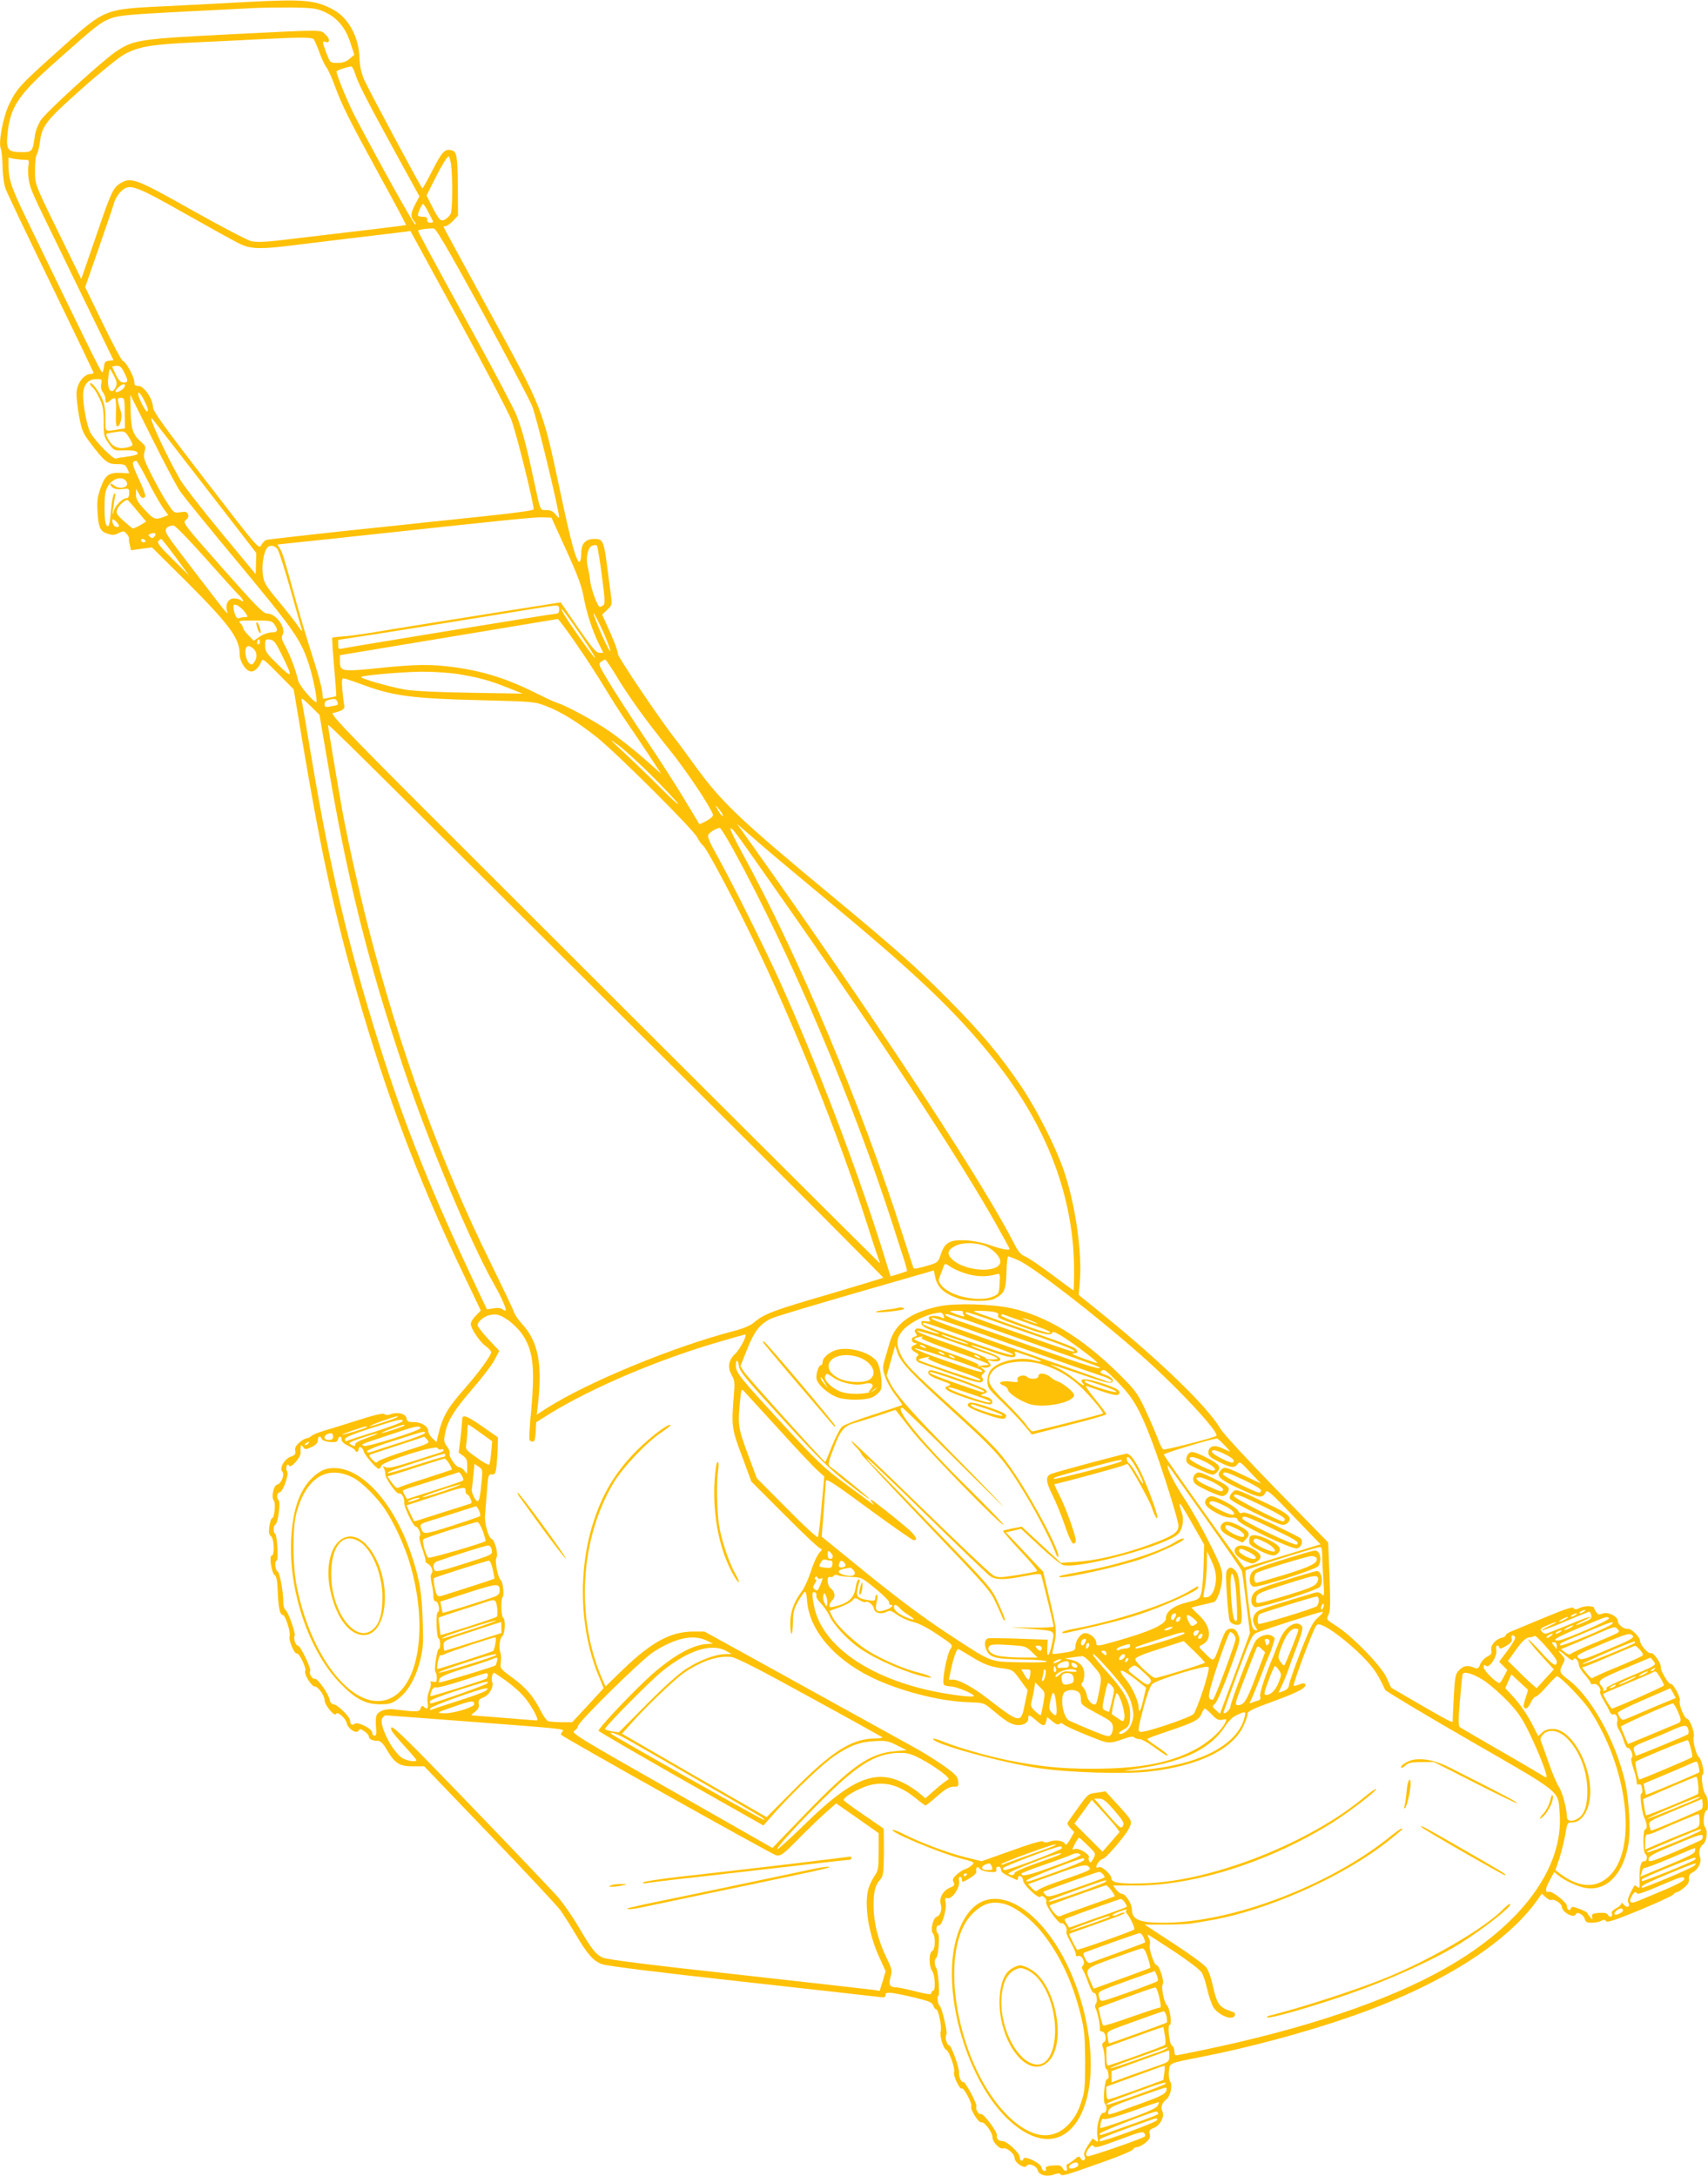<?xml version="1.0" standalone="no"?>
<!DOCTYPE svg PUBLIC "-//W3C//DTD SVG 20010904//EN"
 "http://www.w3.org/TR/2001/REC-SVG-20010904/DTD/svg10.dtd">
<svg version="1.0" xmlns="http://www.w3.org/2000/svg"
 width="1005pt" height="1280pt" viewBox="0 0 1005 1280"
 preserveAspectRatio="xMidYMid meet">
<g transform="translate(0,1280) scale(0.1,-0.1)"
fill="#ffc107" stroke="none">
<path d="M1465 12789 c-82 -5 -288 -15 -457 -24 -411 -20 -377 -6 -678 -275
-210 -188 -233 -213 -277 -305 -36 -77 -64 -226 -48 -261 5 -10 9 -57 10 -104
1 -50 8 -104 18 -131 9 -25 129 -277 267 -560 137 -283 250 -517 250 -521 0
-5 -8 -8 -17 -8 -42 -1 -83 -59 -83 -118 0 -24 7 -85 16 -134 15 -78 23 -98
60 -146 88 -117 106 -132 161 -132 44 0 51 -3 61 -25 7 -14 12 -27 12 -28 0
-1 -21 -1 -47 1 -72 4 -94 -12 -121 -88 -19 -54 -22 -79 -18 -143 6 -93 15
-112 60 -127 28 -9 40 -8 64 4 27 14 31 14 46 -3 9 -10 16 -22 15 -27 -2 -5 0
-23 5 -40 l7 -31 62 9 61 8 194 -192 c261 -261 322 -342 322 -435 0 -46 38
-103 69 -103 21 0 46 26 58 58 8 20 15 15 100 -71 l91 -92 57 -340 c104 -617
183 -980 316 -1445 171 -597 357 -1092 615 -1632 l113 -237 -29 -30 c-17 -16
-30 -38 -30 -48 0 -28 53 -107 89 -132 17 -12 31 -28 31 -35 0 -19 -71 -117
-156 -214 -106 -120 -132 -168 -159 -286 l-6 -29 -25 23 c-13 13 -24 31 -24
40 0 29 -38 54 -83 55 -36 0 -42 3 -45 22 -4 27 -53 40 -93 24 -18 -6 -30 -6
-37 1 -7 7 -56 -4 -159 -37 -81 -26 -173 -54 -203 -63 -30 -9 -61 -22 -68 -29
-7 -7 -20 -13 -27 -13 -7 0 -27 -11 -43 -25 -21 -18 -28 -31 -25 -48 4 -20 -1
-26 -25 -35 -38 -13 -69 -66 -51 -88 15 -18 -5 -70 -30 -77 -22 -5 -36 -74
-20 -94 13 -14 3 -103 -10 -103 -5 0 -12 -21 -16 -47 -5 -37 -3 -49 9 -59 19
-13 23 -114 5 -114 -17 0 -2 -101 17 -115 11 -7 16 -35 18 -95 4 -98 13 -140
30 -140 15 0 48 -104 40 -125 -8 -20 28 -106 42 -101 14 5 59 -88 50 -103 -10
-15 36 -91 55 -91 20 0 59 -53 59 -82 1 -28 59 -99 67 -80 7 18 57 -24 63 -54
7 -33 57 -65 69 -45 8 12 13 12 35 -3 14 -9 26 -23 26 -30 0 -16 21 -26 53
-26 16 0 31 -15 52 -51 48 -82 75 -99 154 -99 l67 0 383 -399 c210 -219 398
-420 418 -447 19 -27 60 -91 90 -142 70 -119 104 -157 156 -176 26 -10 338
-49 812 -101 424 -47 789 -88 813 -91 36 -5 42 -4 42 11 0 21 30 18 179 -17
77 -19 95 -26 102 -45 5 -13 13 -23 18 -23 13 0 34 -105 26 -129 -8 -25 15
-101 32 -108 17 -7 53 -106 47 -130 -7 -24 33 -106 46 -98 11 7 63 -92 55
-105 -9 -15 44 -100 59 -94 17 7 66 -59 66 -89 0 -27 42 -71 62 -64 21 7 68
-32 68 -57 0 -27 58 -66 70 -47 12 20 59 2 66 -25 7 -29 55 -41 98 -24 20 7
31 7 36 1 8 -13 24 -9 246 70 97 34 178 68 181 76 3 7 13 13 23 13 10 0 33 12
50 26 25 21 30 32 25 51 -5 20 -1 26 24 36 36 13 66 69 51 97 -12 23 -4 50 22
70 26 21 39 83 23 107 -6 10 -10 36 -7 60 5 49 -2 46 187 83 278 54 614 144
875 235 526 181 925 431 1109 693 l23 33 23 -21 c13 -12 28 -19 34 -16 14 9
61 -22 61 -40 0 -32 72 -71 82 -44 6 18 46 -2 52 -26 5 -20 13 -24 42 -24 19
0 45 5 56 11 16 8 22 8 28 -2 6 -9 54 6 197 65 103 43 193 84 199 92 6 8 16
14 22 14 6 0 24 12 41 26 23 19 31 33 29 52 -2 19 4 29 21 38 33 17 54 59 45
87 -11 32 -5 60 16 77 23 18 30 81 12 103 -14 16 -6 97 9 97 14 0 10 77 -4 92
-17 17 -31 115 -18 120 13 4 -6 90 -23 103 -16 13 -38 99 -30 120 8 20 -24
105 -39 105 -16 0 -51 86 -43 106 7 18 -42 107 -54 99 -10 -6 -62 81 -58 98 5
20 -43 89 -58 83 -16 -6 -64 49 -64 73 0 22 -53 73 -71 70 -21 -5 -59 24 -59
44 0 28 -57 58 -89 46 -20 -8 -28 -7 -38 7 -7 10 -13 21 -13 25 0 14 -55 15
-84 1 -23 -11 -30 -11 -37 -1 -5 9 -46 -4 -166 -54 -87 -36 -175 -73 -195 -81
-21 -8 -38 -19 -38 -24 0 -6 -11 -13 -25 -16 -36 -9 -67 -46 -60 -73 4 -17 -1
-26 -23 -37 -16 -8 -35 -28 -42 -45 -10 -26 -15 -29 -37 -20 -39 15 -62 11
-87 -15 -22 -21 -25 -35 -32 -157 -4 -74 -7 -138 -6 -143 4 -14 -25 1 -198
101 l-165 96 -25 56 c-29 68 -201 245 -296 306 -60 38 -61 39 -47 66 11 23 12
65 6 227 l-8 199 -304 311 c-171 175 -316 332 -331 359 -75 130 -368 412 -729
702 l-104 84 7 81 c14 175 -28 459 -96 655 -47 136 -158 355 -246 486 -123
183 -240 323 -432 516 -195 196 -303 292 -689 612 -536 444 -647 550 -797 757
-54 74 -110 151 -126 170 -77 97 -337 481 -332 493 2 7 -17 63 -44 123 l-49
109 30 28 c27 25 29 31 23 75 -3 26 -13 101 -22 167 -20 161 -26 175 -75 175
-54 0 -79 -27 -79 -84 0 -25 -4 -47 -9 -50 -17 -11 -50 105 -115 414 -105 493
-99 478 -416 1057 -148 272 -270 496 -270 498 0 3 6 5 13 5 7 0 26 14 43 31
l29 31 -1 164 c-2 185 -6 210 -34 219 -41 13 -58 -5 -115 -116 -31 -61 -58
-109 -60 -107 -15 17 -325 597 -344 643 -16 40 -25 82 -26 125 -3 121 -65 235
-152 282 -106 58 -173 64 -498 47z m442 -58 c75 -33 126 -93 154 -181 l24 -72
-28 -24 c-20 -17 -40 -24 -71 -24 -43 0 -43 0 -65 56 -25 66 -26 75 -7 68 29
-11 29 19 0 44 -32 28 0 28 -524 2 -577 -29 -603 -33 -710 -105 -82 -56 -411
-356 -441 -403 -15 -25 -31 -65 -34 -91 -13 -93 -15 -96 -77 -96 -80 0 -92 14
-85 95 15 169 59 237 288 440 231 206 259 228 321 252 46 17 104 23 418 39
201 10 397 20 435 22 39 2 133 3 210 3 122 -2 147 -5 192 -25z m-60 -163 c5
-7 20 -42 33 -78 13 -36 31 -74 40 -85 9 -11 32 -60 50 -110 44 -119 78 -187
264 -528 87 -158 157 -289 155 -291 -3 -2 -276 -35 -755 -91 -77 -9 -125 -10
-155 -4 -23 6 -179 87 -346 181 -334 188 -362 199 -426 159 -41 -25 -53 -50
-137 -296 -34 -99 -69 -199 -77 -223 l-15 -43 -65 133 c-219 447 -206 415
-207 504 -1 46 4 87 10 95 6 8 14 38 18 68 13 103 33 128 245 317 109 97 221
187 252 204 88 47 154 58 424 71 138 6 313 15 390 19 235 12 292 11 302 -2z
m242 -200 c17 -56 68 -156 239 -468 l140 -255 -24 -45 c-28 -53 -30 -77 -7
-102 9 -10 12 -18 6 -18 -9 0 -197 337 -350 627 -39 73 -113 252 -113 272 0 7
57 26 86 30 6 0 16 -18 23 -41z m565 -535 c10 -84 9 -270 -3 -292 -6 -11 -21
-26 -33 -32 -25 -14 -34 -5 -79 83 l-29 58 36 72 c50 100 84 158 94 158 4 0
10 -21 14 -47z m-2511 27 c28 0 29 -1 24 -36 -3 -20 -2 -58 3 -86 10 -53 18
-71 168 -378 55 -113 151 -312 215 -442 l115 -237 -27 -3 c-21 -2 -27 -9 -29
-35 -2 -18 -7 -33 -11 -33 -7 0 -96 181 -447 906 -87 180 -103 227 -104 308
l0 49 31 -7 c17 -3 45 -6 62 -6z m952 -320 c149 -84 293 -164 320 -176 60 -29
122 -30 292 -9 104 13 541 66 663 80 l45 6 280 -513 c154 -282 295 -550 313
-596 27 -67 131 -484 132 -528 0 -6 -103 -21 -267 -38 -148 -16 -302 -32 -343
-36 -41 -5 -271 -29 -510 -54 -239 -26 -443 -49 -453 -52 -9 -3 -23 -17 -30
-31 -14 -25 -19 -19 -325 378 -252 327 -312 410 -312 435 0 46 -53 124 -85
124 -20 0 -25 5 -25 24 0 29 -47 116 -67 123 -8 3 -61 102 -118 220 l-104 214
81 232 c44 127 85 247 90 266 5 19 23 48 39 64 50 50 78 40 384 -133z m1425
13 c14 -27 26 -51 28 -55 2 -5 -5 -8 -16 -8 -13 0 -19 6 -18 18 1 12 -6 17
-26 17 -15 0 -28 4 -29 8 -2 12 23 67 30 67 4 0 18 -21 31 -47z m315 -581
c145 -266 278 -518 296 -560 25 -61 158 -609 159 -656 0 -5 -9 3 -21 18 -15
19 -30 26 -54 26 -39 0 -33 -14 -75 180 -41 194 -67 291 -100 375 -15 39 -130
257 -255 485 -271 495 -325 595 -325 603 0 6 61 15 93 13 13 -1 90 -133 282
-484z m-2105 -362 c26 -50 25 -60 -3 -60 -17 0 -28 11 -45 45 -12 25 -22 47
-22 48 0 1 11 4 25 5 20 1 29 -6 45 -38z m-59 -21 c17 -34 19 -47 10 -65 -23
-52 -53 -16 -44 54 3 29 7 52 9 52 2 0 13 -19 25 -41z m-75 -47 c-4 -17 -1
-35 8 -47 9 -11 16 -30 16 -42 0 -27 7 -29 32 -6 10 9 21 13 26 9 4 -4 6 -44
4 -88 -2 -59 1 -79 10 -76 18 6 29 59 19 88 -5 14 -12 37 -15 53 -5 22 -3 27
14 27 23 0 24 -5 24 -107 l1 -73 -35 -5 c-88 -14 -80 -21 -80 64 0 62 -5 87
-25 128 -25 49 -65 96 -65 76 0 -6 7 -17 17 -24 9 -8 27 -36 39 -64 19 -40 24
-67 24 -136 0 -80 2 -89 30 -128 30 -41 31 -42 89 -40 57 2 81 -4 81 -20 0 -5
-25 -12 -57 -16 -31 -4 -63 -9 -71 -12 -16 -7 -124 104 -150 152 -20 38 -43
156 -43 219 0 62 28 96 79 96 32 0 33 -2 28 -28z m135 -21 c-10 -17 -51 -36
-51 -23 0 12 34 42 47 42 10 0 11 -5 4 -19z m117 -75 c12 -24 22 -48 22 -55 0
-25 -16 -7 -41 45 -31 65 -13 75 19 10z m47 -225 c69 -139 143 -279 164 -310
21 -31 178 -224 349 -429 324 -390 364 -448 410 -592 25 -76 53 -220 43 -220
-17 0 -100 98 -106 125 -13 59 -48 151 -75 201 -21 38 -26 54 -18 68 23 42
-35 125 -89 127 -24 0 -63 40 -264 267 -228 258 -235 267 -216 283 14 10 18
22 13 34 -5 14 -14 17 -45 12 -38 -5 -39 -4 -78 57 -23 33 -63 107 -91 162
-46 91 -50 106 -42 135 9 29 7 36 -14 54 -53 46 -64 74 -67 182 -2 56 -3 101
-2 100 1 -1 58 -116 128 -256z m310 -282 l303 -392 -2 -63 c0 -34 -2 -62 -2
-61 -1 1 -92 111 -202 244 -110 133 -219 273 -241 310 -83 144 -198 393 -165
360 3 -3 142 -182 309 -398z m-425 245 c0 -6 -19 -14 -41 -18 -49 -8 -81 9
-104 54 -15 29 -15 29 17 34 79 13 82 13 105 -24 12 -19 23 -40 23 -46z m86
-206 c31 -62 72 -134 90 -161 l34 -47 -23 -9 c-53 -21 -63 -17 -115 40 -42 45
-52 64 -52 90 l1 34 15 -27 c15 -29 28 -35 39 -18 3 5 -14 52 -39 104 -41 89
-43 102 -14 105 4 1 33 -50 64 -111z m-122 -11 c21 -34 -42 -51 -76 -20 -10 9
-18 11 -18 6 0 -22 31 -36 70 -30 39 5 40 4 40 -24 0 -18 -5 -29 -14 -29 -24
0 -65 -40 -76 -73 -9 -31 -10 -31 -5 8 3 22 8 54 11 70 4 21 3 27 -4 20 -6 -5
-14 -41 -17 -80 -9 -103 -14 -120 -28 -106 -8 8 -12 46 -12 104 0 75 4 99 20
127 29 48 87 63 109 27z m63 -172 l53 -63 -36 -22 c-20 -11 -40 -20 -44 -18
-4 2 -28 22 -54 45 -40 37 -44 46 -36 67 8 22 46 57 60 55 3 0 29 -29 57 -64z
m2526 -234 c68 -149 91 -213 102 -277 16 -88 52 -199 91 -276 l24 -48 -23 0
c-19 0 -43 29 -126 148 l-102 149 -112 -18 c-108 -17 -231 -36 -497 -79 -69
-11 -181 -29 -250 -40 -69 -11 -181 -29 -250 -41 -69 -11 -149 -22 -178 -23
-29 -2 -54 -5 -57 -7 -2 -3 3 -81 11 -173 8 -92 14 -169 12 -171 -2 -1 -20 -5
-40 -9 l-37 -7 -6 48 c-3 26 -28 116 -55 198 -27 83 -72 233 -100 335 -70 255
-78 280 -94 305 l-14 22 161 17 c89 9 245 26 347 37 843 91 1002 107 1050 106
l55 -2 88 -194z m-2633 147 c0 -15 -28 -9 -34 8 -11 30 -6 37 14 19 11 -10 20
-22 20 -27z m512 -195 c97 -109 185 -207 197 -217 11 -11 21 -24 21 -30 0 -6
-5 -5 -12 2 -7 7 -24 12 -40 12 -33 0 -52 -30 -44 -68 8 -32 24 -52 -165 194
-175 228 -194 254 -194 274 0 16 19 28 46 29 9 1 95 -88 191 -196z m-303 131
c-9 -11 -15 -12 -26 -2 -13 10 -12 13 4 19 25 9 36 0 22 -17z m-54 -24 c3 -5
-1 -10 -9 -10 -9 0 -16 5 -16 10 0 6 4 10 9 10 6 0 13 -4 16 -10z m179 -98
l78 -107 -95 94 c-74 73 -94 98 -85 108 6 7 13 13 17 12 3 0 41 -48 85 -107z
m2507 -105 c19 -144 20 -170 8 -178 -8 -5 -17 -9 -20 -9 -12 0 -51 105 -56
150 -2 25 -9 62 -14 82 -14 53 -1 118 25 128 12 4 24 5 28 1 4 -3 17 -82 29
-174z m-1907 151 c8 -13 43 -122 77 -243 34 -121 64 -227 67 -235 2 -8 -9 5
-26 30 -17 25 -69 91 -115 146 -78 94 -84 106 -91 159 -6 56 6 128 26 153 16
19 46 14 62 -10z m-189 -374 c15 -23 14 -24 -4 -24 -11 0 -26 -3 -34 -6 -11
-4 -19 5 -27 30 -6 20 -9 40 -5 46 8 13 48 -14 70 -46z m1845 21 c0 -18 -5
-25 -19 -25 -19 0 -1213 -195 -1258 -205 -20 -5 -23 -1 -23 23 l0 28 143 22
c78 12 196 30 262 41 66 11 237 38 380 61 143 23 310 50 370 60 149 24 145 24
145 -5z m128 -152 c50 -73 88 -133 83 -133 -8 0 -169 227 -190 270 -26 49 14
-1 107 -137z m136 10 c24 -57 41 -103 37 -103 -8 0 -60 112 -91 196 -25 65 11
2 54 -93z m-167 -55 c55 -79 130 -195 168 -258 38 -63 96 -155 131 -205 34
-49 94 -139 133 -198 l71 -108 -104 92 c-58 50 -147 121 -198 156 -89 62 -255
152 -308 168 -14 4 -64 27 -112 51 -178 90 -319 135 -493 159 -136 19 -228 18
-448 -5 -215 -22 -227 -20 -227 38 l0 38 638 106 c350 58 640 106 644 107 3 1
51 -63 105 -141z m-1773 110 c25 -35 20 -48 -17 -48 -18 0 -48 -11 -68 -24
l-36 -25 -32 33 c-17 17 -31 37 -31 43 0 6 -7 19 -16 27 -14 15 -6 16 85 16
92 0 101 -2 115 -22z m-88 -115 c-10 -10 -19 5 -10 18 6 11 8 11 12 0 2 -7 1
-15 -2 -18z m131 -63 c68 -138 66 -145 -21 -60 -69 67 -76 78 -76 113 0 36 2
38 28 35 23 -3 33 -15 69 -88z m-165 33 c21 -19 23 -52 4 -78 -11 -16 -17 -17
-29 -7 -17 14 -29 65 -21 87 8 20 23 19 46 -2z m2129 -150 c75 -126 176 -266
316 -440 102 -127 236 -327 258 -384 3 -9 -10 -22 -37 -37 -23 -12 -42 -21
-43 -20 -1 2 -39 66 -86 143 -46 77 -148 237 -228 355 -79 118 -175 267 -213
329 -65 107 -69 116 -52 128 10 7 21 13 25 13 4 0 31 -39 60 -87z m-926 2
c121 -20 188 -38 292 -80 l88 -35 -305 5 c-200 3 -334 10 -389 19 -90 16 -264
66 -256 74 10 10 234 29 355 31 70 0 165 -6 215 -14z m-571 -59 c187 -70 295
-85 711 -95 304 -8 311 -8 380 -35 87 -33 189 -97 297 -183 122 -98 566 -541
590 -588 11 -22 27 -43 34 -48 18 -10 167 -289 289 -541 243 -500 509 -1161
677 -1686 32 -102 64 -196 69 -210 6 -14 8 -23 5 -20 -24 22 -1245 1238 -2141
2133 -995 992 -1098 1098 -1075 1103 51 11 71 24 66 42 -2 9 -8 50 -11 90 -5
53 -4 72 5 72 7 0 53 -15 104 -34z m-198 -451 c117 -696 237 -1179 451 -1815
145 -431 389 -1014 528 -1261 44 -76 77 -151 70 -157 -2 -3 -11 0 -19 7 -8 7
-29 9 -53 5 l-38 -6 -54 114 c-278 588 -427 961 -579 1443 -182 578 -291 1039
-402 1705 -28 168 -53 314 -56 325 -4 13 15 0 50 -35 l56 -55 46 -270z m58
349 c8 -21 8 -21 -36 -29 -34 -6 -38 -5 -38 13 0 19 12 25 56 31 7 0 15 -6 18
-15z m1944 -2118 c701 -697 1272 -1270 1269 -1272 -2 -2 -148 -46 -323 -98
-325 -94 -378 -115 -436 -164 -22 -19 -62 -36 -119 -51 -355 -92 -864 -302
-1103 -455 l-58 -37 6 48 c29 248 4 380 -92 485 -22 24 -43 54 -47 68 -4 14
-65 142 -135 285 -300 607 -537 1257 -725 1988 -57 225 -126 536 -155 702 -34
193 -80 469 -80 479 0 12 83 -70 1998 -1978z m-80 1668 c78 -79 142 -148 142
-153 0 -6 -51 41 -112 103 -62 62 -156 152 -208 201 -89 82 -91 85 -30 40 36
-26 129 -112 208 -191z m390 -194 c13 -16 19 -30 14 -30 -4 0 -16 14 -25 30
-10 17 -16 30 -14 30 2 0 13 -13 25 -30z m237 -196 c44 -39 202 -171 350 -294
568 -470 796 -686 1026 -975 311 -391 469 -809 469 -1241 0 -62 -2 -114 -4
-114 -2 0 -59 42 -127 93 -68 51 -139 99 -157 106 -24 10 -40 28 -59 65 -174
344 -726 1189 -1431 2191 -86 121 -167 236 -181 255 l-25 35 29 -26 c17 -14
66 -57 110 -95z m-160 -32 c341 -623 704 -1479 940 -2212 25 -80 55 -172 66
-204 10 -33 17 -61 16 -63 -2 -1 -25 -9 -50 -17 l-47 -14 -55 177 c-155 490
-387 1095 -600 1566 -87 192 -286 590 -370 740 -40 71 -54 104 -47 115 9 16
50 40 67 40 6 0 41 -58 80 -128z m251 -237 c616 -877 1089 -1596 1302 -1978
40 -71 72 -130 72 -133 0 -11 -47 -2 -113 21 -42 15 -101 27 -143 29 -94 5
-125 -12 -148 -82 -17 -49 -17 -49 -86 -69 -39 -12 -72 -18 -74 -14 -2 3 -29
87 -61 186 -242 763 -618 1657 -953 2267 -38 70 -67 130 -64 133 9 9 17 -2
268 -360z m1244 -2100 c46 -23 83 -69 75 -94 -19 -62 -209 -48 -281 20 -34 32
-30 55 14 79 45 25 137 22 192 -5z m182 -78 c88 -40 452 -320 719 -556 211
-185 466 -458 446 -477 -9 -10 -301 -85 -312 -80 -6 2 -22 33 -34 68 -13 34
-46 110 -73 168 -46 97 -58 113 -156 210 -215 212 -424 339 -632 385 -117 25
-328 31 -424 11 -168 -35 -260 -102 -291 -213 -9 -32 -23 -80 -31 -106 -12
-44 -11 -53 7 -103 11 -30 39 -77 61 -105 22 -28 38 -52 36 -54 -1 -1 -76 -26
-165 -55 -90 -28 -173 -60 -186 -70 -13 -10 -39 -60 -61 -114 -21 -53 -39 -96
-40 -96 -8 0 -465 507 -480 533 l-19 32 39 98 c42 107 78 152 144 182 21 10
245 77 497 150 l458 132 6 -31 c11 -65 49 -102 131 -132 54 -20 184 -22 218
-4 60 31 68 48 72 153 1 53 6 97 10 97 4 0 31 -11 60 -23z m-293 -83 c60 -15
109 -15 166 1 19 6 20 2 17 -55 -4 -60 -5 -62 -40 -77 -85 -35 -256 3 -304 68
-17 22 -17 28 -5 59 8 19 17 43 20 53 6 16 10 16 44 -7 21 -14 67 -33 102 -42z
m-32 -221 c-4 -3 -2 -12 4 -19 8 -10 0 -10 -35 2 -25 9 -46 18 -46 20 0 2 19
4 42 4 23 0 38 -3 35 -7z m175 1 c24 -4 35 -11 32 -19 -7 -17 -5 -18 142 -70
132 -47 169 -54 177 -32 2 8 29 -5 78 -37 77 -51 190 -138 185 -143 -3 -4
-136 44 -144 52 -3 3 2 5 11 5 21 0 22 13 3 29 -7 6 -89 38 -182 70 -93 32
-196 69 -229 80 -33 12 -87 31 -120 43 -33 11 -62 22 -64 24 -7 6 71 4 111 -2z
m-289 -24 c4 -16 2 -18 -13 -10 -21 11 -63 13 -73 3 -4 -3 -2 -11 3 -18 7 -8
1 -10 -21 -7 -26 4 -30 2 -27 -14 2 -12 22 -25 56 -38 74 -26 59 -30 -17 -5
-45 15 -66 18 -73 11 -8 -8 -8 -15 1 -25 9 -12 7 -16 -9 -20 -24 -6 -17 -37 9
-38 10 0 8 -3 -7 -10 -28 -11 -25 -29 7 -45 14 -7 19 -14 12 -18 -17 -11 -13
-33 7 -41 9 -4 93 -33 186 -66 130 -45 172 -56 183 -48 9 8 10 15 3 24 -7 9
-6 16 6 26 14 12 14 14 -3 27 -17 13 -17 14 2 8 11 -3 26 -1 34 3 13 8 13 12
1 26 -12 15 -11 16 13 10 15 -4 34 -4 43 -1 29 11 -3 33 -87 61 -44 15 -78 29
-75 32 2 3 55 -14 117 -36 112 -41 154 -45 142 -14 -5 13 -2 15 13 9 10 -4 47
-17 82 -28 70 -23 78 -36 11 -18 -82 22 -210 -8 -249 -58 -13 -15 -20 -40 -20
-66 0 -38 6 -46 84 -121 46 -44 104 -105 130 -136 l47 -57 219 56 c121 30 220
59 220 63 0 5 -30 45 -67 90 -37 46 -60 80 -52 77 141 -50 180 -61 191 -50 19
19 -6 36 -100 66 -92 30 -136 30 -112 1 23 -27 -1 -15 -48 24 -26 22 -72 52
-102 66 -64 30 -66 31 148 -42 122 -42 166 -53 175 -44 14 14 -3 32 -44 46
-27 9 -29 13 -16 23 13 11 28 0 96 -70 89 -90 130 -162 201 -352 59 -156 153
-457 154 -490 1 -41 -35 -64 -181 -116 -155 -55 -306 -90 -419 -97 l-92 -6
-115 107 -115 106 -53 -10 c-29 -6 -55 -12 -57 -15 -2 -2 43 -55 101 -117 59
-62 103 -116 99 -119 -4 -4 -57 -14 -118 -24 -102 -16 -113 -16 -140 -1 -16 8
-209 191 -429 405 -220 214 -402 387 -404 385 -3 -2 9 -19 27 -37 17 -17 30
-35 29 -39 -1 -4 169 -186 378 -404 367 -383 381 -398 417 -477 21 -45 39 -86
41 -92 3 -5 7 -8 10 -5 3 3 -14 46 -37 96 -41 91 -43 94 -358 420 -174 181
-339 351 -367 379 -28 27 -51 53 -51 58 0 5 157 -145 350 -334 192 -188 362
-351 377 -361 35 -22 81 -22 201 1 66 13 95 15 98 7 7 -21 74 -295 74 -303 0
-5 -57 -8 -127 -7 l-128 2 128 -10 c141 -12 133 -6 116 -90 -15 -72 -30 -85
-27 -23 l3 50 -170 6 c-93 3 -175 4 -182 2 -18 -7 -23 -31 -12 -60 20 -54 46
-61 232 -65 70 -1 127 -6 127 -11 0 -5 -68 -7 -157 -5 -187 5 -158 -7 -436
175 -132 87 -282 199 -464 346 l-268 218 12 152 c6 84 12 162 12 174 1 19 39
-5 248 -159 136 -100 256 -183 265 -186 33 -8 19 23 -29 65 -73 63 -213 173
-219 173 -4 0 0 -8 7 -17 12 -16 12 -17 -1 -7 -8 6 -78 58 -155 115 -126 93
-164 129 -364 346 -265 288 -280 307 -281 352 0 36 12 35 17 -1 6 -38 33 -70
273 -332 192 -209 259 -275 363 -357 71 -55 131 -99 133 -96 3 3 -159 137
-234 192 -11 9 -7 27 24 108 39 104 61 130 123 147 20 5 82 25 138 43 l102 34
95 -121 c92 -117 530 -566 541 -555 3 3 -93 102 -212 220 -270 266 -435 469
-384 469 5 0 159 -150 342 -333 184 -183 291 -288 239 -233 -52 56 -190 198
-307 316 -226 230 -313 330 -346 396 l-20 42 25 88 25 88 12 -36 c21 -63 74
-120 328 -351 265 -240 302 -282 431 -495 66 -109 150 -273 171 -332 6 -18 14
-31 17 -28 18 18 -128 297 -251 483 -93 139 -121 168 -392 414 -231 209 -262
242 -288 304 -23 55 -19 88 15 129 41 49 151 103 221 107 9 1 19 -8 22 -19z
m267 -21 c63 -23 198 -70 300 -105 166 -58 226 -84 193 -84 -6 0 -89 27 -185
61 -95 33 -231 81 -303 106 -125 44 -166 63 -134 63 7 0 66 -19 129 -41z
m-2836 -1 c27 -17 63 -52 82 -77 70 -96 83 -196 60 -449 -9 -96 -14 -178 -10
-183 3 -5 11 -9 19 -9 10 0 15 16 17 57 l3 57 76 48 c254 156 646 323 1011
428 75 22 139 40 142 40 15 0 -28 -85 -59 -114 -40 -38 -46 -82 -17 -130 14
-24 16 -42 10 -110 -15 -183 -13 -201 48 -362 l55 -149 197 -197 c108 -109
203 -198 211 -198 10 0 8 -7 -8 -24 -12 -13 -35 -61 -49 -107 -15 -46 -39
-100 -54 -119 -46 -61 -68 -120 -68 -187 0 -35 3 -63 8 -63 4 0 7 31 8 68 0
57 5 77 30 122 17 30 35 55 40 57 5 2 10 -18 12 -45 10 -174 152 -346 377
-457 167 -82 405 -143 576 -148 85 -3 88 -3 134 -42 76 -64 107 -85 141 -91
39 -7 74 10 74 36 0 27 6 25 47 -10 41 -36 51 -37 59 -5 l6 25 31 -26 c21 -17
33 -22 40 -15 8 8 16 6 26 -3 9 -8 72 -37 140 -64 133 -53 120 -52 226 -16 26
9 42 11 49 4 6 -6 19 -10 31 -10 12 0 48 -19 80 -43 76 -54 85 -60 85 -50 0 4
-27 26 -60 48 -33 22 -60 42 -60 45 0 4 53 23 118 45 156 52 187 68 202 104 7
17 15 31 19 31 4 0 23 -16 42 -36 27 -29 39 -34 62 -30 27 6 27 5 13 -23 -28
-52 -109 -121 -191 -161 -150 -74 -322 -104 -590 -104 -183 0 -301 12 -490 49
-123 25 -299 75 -392 113 -29 12 -53 18 -53 13 0 -28 393 -137 618 -171 176
-27 505 -37 652 -21 289 33 486 127 554 263 14 29 26 62 26 73 0 19 22 30 162
81 147 54 194 81 175 100 -4 4 -19 2 -33 -5 -15 -6 -29 -9 -32 -7 -7 7 117
337 133 354 10 11 19 10 53 -7 59 -30 179 -129 243 -200 49 -53 69 -85 109
-171 4 -8 227 -142 496 -297 551 -317 521 -293 531 -427 25 -322 -224 -660
-673 -914 -339 -192 -829 -357 -1427 -481 -81 -17 -152 -31 -157 -31 -6 0 -10
11 -10 25 0 13 -6 28 -14 32 -16 9 -28 123 -13 123 15 0 0 100 -16 114 -17 13
-37 112 -25 124 11 11 -20 112 -36 112 -15 0 -49 101 -40 123 3 9 1 25 -6 36
-6 12 -8 21 -6 21 3 0 71 -44 152 -97 86 -57 154 -109 165 -126 10 -17 25 -62
33 -101 9 -39 25 -86 36 -104 21 -33 78 -66 108 -60 23 4 27 27 5 34 -80 26
-91 40 -118 159 -8 39 -24 83 -35 99 -10 17 -95 79 -192 142 l-173 113 117 0
c65 0 135 3 155 6 131 21 178 30 260 51 328 86 700 268 923 452 30 25 57 47
59 49 2 2 2 5 0 7 -3 3 -36 -20 -74 -51 -355 -285 -926 -502 -1326 -503 -147
0 -189 18 -189 81 0 30 -38 89 -58 89 -9 0 -25 12 -35 25 l-17 24 137 0 c347
0 789 142 1158 373 99 63 260 187 252 195 -3 3 -34 -19 -69 -48 -317 -265
-878 -488 -1269 -506 -152 -7 -219 1 -219 26 0 25 -55 75 -74 68 -9 -4 -16 -3
-16 1 1 16 26 47 38 47 16 0 129 130 154 178 23 46 23 45 -74 151 l-63 69 -51
-8 c-51 -6 -53 -8 -110 -88 -33 -45 -61 -85 -63 -90 -2 -5 6 -19 18 -31 l22
-23 -24 -42 c-16 -28 -26 -38 -30 -28 -7 19 -54 27 -89 15 -18 -7 -33 -7 -41
0 -8 6 -67 -11 -186 -54 l-175 -62 -98 24 c-104 26 -258 84 -360 135 -33 17
-63 28 -66 25 -14 -14 279 -136 401 -168 80 -20 83 -22 66 -39 -9 -9 -28 -20
-41 -24 -12 -4 -35 -19 -50 -33 -22 -20 -25 -29 -17 -44 8 -16 5 -21 -24 -33
-38 -16 -63 -61 -52 -95 10 -31 -2 -68 -24 -75 -22 -7 -38 -82 -21 -99 16 -16
13 -96 -5 -102 -20 -8 -20 -92 0 -118 17 -22 21 -116 5 -116 -5 0 -10 -6 -10
-14 0 -10 -19 -8 -92 10 -51 13 -102 24 -113 24 -40 1 -48 13 -35 60 11 40 9
47 -25 117 -48 98 -75 208 -75 304 0 83 10 122 40 154 17 18 19 38 21 158 0
76 -1 140 -2 141 -2 2 -55 38 -116 80 -62 42 -115 81 -118 86 -7 12 48 49 114
76 106 44 207 22 313 -67 26 -21 50 -39 54 -39 4 0 35 25 69 55 48 42 71 55
95 55 29 0 31 2 28 32 -3 28 -15 41 -83 90 -44 31 -123 81 -175 109 -108 60
-628 347 -990 547 l-245 135 -70 0 c-131 -2 -243 -63 -411 -225 l-101 -98 -21
47 c-155 363 -129 815 66 1147 55 93 198 244 285 301 31 21 55 40 52 43 -11
11 -124 -75 -200 -152 -123 -124 -200 -251 -254 -421 -92 -286 -80 -635 31
-902 l30 -73 -92 -100 -93 -100 -63 0 c-34 0 -70 3 -79 6 -9 4 -28 30 -42 58
-43 86 -88 139 -166 196 -74 54 -75 56 -70 92 3 21 2 45 -2 55 -12 28 -5 87
11 99 16 13 20 99 4 109 -11 7 -14 108 -3 119 11 11 3 90 -10 101 -18 14 -37
117 -26 132 13 15 -9 103 -27 110 -20 7 -44 92 -40 138 2 22 7 86 11 142 7 96
9 102 29 100 18 -2 22 5 28 53 3 30 6 80 7 110 l1 55 -90 63 c-92 64 -120 75
-120 45 0 -10 -5 -58 -10 -108 l-11 -90 26 -18 c21 -16 25 -27 24 -65 0 -46 0
-46 -16 -24 -8 12 -23 22 -32 22 -19 0 -64 66 -55 81 3 6 -3 24 -15 40 -20 27
-21 35 -11 82 15 73 54 135 164 262 52 60 109 134 125 164 l29 55 -64 68 c-35
38 -64 75 -64 83 0 19 33 48 63 57 43 12 64 8 111 -24z m2778 -29 c95 -33 263
-92 373 -131 340 -119 351 -123 330 -126 -11 -1 -92 23 -180 54 -383 134 -565
198 -635 221 -77 26 -107 43 -78 43 9 0 94 -27 190 -61z m278 11 c121 -42 160
-60 130 -60 -27 0 -280 92 -280 102 0 6 6 8 13 6 6 -3 68 -24 137 -48z m-55
-140 c253 -89 481 -169 508 -177 26 -9 47 -20 47 -25 0 -11 -14 -10 -42 2 -13
5 -153 55 -313 110 -625 219 -690 242 -700 252 -19 20 38 1 500 -162z m100
144 c24 -11 25 -13 5 -8 -14 4 -38 13 -55 20 -24 11 -25 13 -5 8 14 -4 39 -13
55 -20z m-515 -48 c69 -24 179 -63 245 -86 66 -23 127 -46 135 -51 38 -21 -29
-6 -133 30 -62 22 -174 61 -249 87 -76 27 -138 52 -138 56 0 12 7 11 140 -36z
m238 -139 c34 -11 62 -24 62 -28 0 -3 -18 -6 -39 -5 -22 0 -35 3 -30 7 6 3
-85 39 -200 79 -116 39 -208 76 -206 81 3 4 83 -19 178 -52 95 -33 200 -70
235 -82z m-175 83 c38 -12 66 -24 64 -26 -5 -5 -148 43 -156 53 -3 3 1 4 9 1
8 -3 46 -15 83 -28z m-211 11 c-8 -5 56 -32 180 -75 209 -73 237 -85 201 -86
-12 0 -30 -3 -40 -6 -13 -4 -14 -3 -5 3 9 7 -46 31 -182 78 -108 38 -196 72
-196 76 0 4 8 10 18 12 29 8 38 7 24 -2z m18 -51 c8 -5 11 -10 5 -10 -5 0 -17
5 -25 10 -8 5 -10 10 -5 10 6 0 17 -5 25 -10z m335 -141 c21 -20 -31 -6 -206
55 -101 35 -185 68 -187 74 -4 12 375 -113 393 -129z m-225 101 c8 -5 11 -10
5 -10 -5 0 -17 5 -25 10 -8 5 -10 10 -5 10 6 0 17 -5 25 -10z m60 -20 c8 -5
11 -10 5 -10 -5 0 -17 5 -25 10 -8 5 -10 10 -5 10 6 0 17 -5 25 -10z m150 0
c8 -5 11 -10 5 -10 -5 0 -17 5 -25 10 -8 5 -10 10 -5 10 6 0 17 -5 25 -10z
m-298 -9 c-9 -5 40 -26 140 -61 148 -51 190 -70 156 -70 -12 0 -281 90 -348
117 -10 4 -5 8 15 13 43 11 52 11 37 1z m679 -40 c80 -27 128 -54 191 -105 52
-42 165 -172 157 -181 -5 -4 -402 -105 -415 -105 -5 0 -20 17 -34 37 -14 21
-69 81 -122 134 -105 104 -116 128 -82 178 42 60 194 81 305 42z m349 -123
c52 -18 87 -34 77 -36 -20 -4 -174 45 -182 59 -9 14 3 11 105 -23z m-1905
-258 c102 -113 204 -221 226 -240 l39 -35 -16 -175 c-8 -96 -18 -178 -22 -182
-4 -4 -87 72 -183 170 l-176 177 -54 145 c-57 154 -59 170 -43 324 6 56 7 58
24 40 10 -11 102 -111 205 -224z m-2247 75 c-7 -8 -150 -55 -162 -54 -6 0 25
13 69 29 80 28 103 35 93 25z m32 -24 c0 -6 -73 -33 -162 -62 -90 -28 -166
-53 -170 -56 -5 -2 -8 3 -8 11 0 11 45 30 153 65 158 51 187 58 187 42z m10
-25 c0 -6 -121 -46 -134 -45 -6 0 18 11 54 24 68 25 80 28 80 21z m448 -45
l68 -49 -6 -66 c-3 -35 -8 -68 -12 -71 -4 -4 -37 14 -73 41 -65 46 -67 48 -61
83 3 20 6 53 6 74 0 20 2 37 5 37 3 0 36 -22 73 -49z m-668 35 c0 -5 -135 -46
-147 -45 -8 1 125 48 140 48 4 1 7 -1 7 -3z m315 -5 c8 -13 -312 -114 -333
-106 -21 9 -30 5 153 66 148 50 170 55 180 40z m25 -30 c0 -6 -60 -29 -132
-52 -73 -23 -150 -48 -170 -55 -30 -10 -38 -11 -38 -1 0 8 66 34 163 64 180
57 177 57 177 44z m-540 -21 c0 -15 -7 -20 -25 -20 -41 0 -30 37 13 39 6 1 12
-8 12 -19z m203 -7 c-46 -15 -73 -30 -73 -39 0 -12 -4 -13 -22 -3 -21 11 -17
14 57 40 44 15 87 27 95 27 8 0 -18 -11 -57 -25z m-270 -7 c3 -8 24 -16 48
-18 34 -3 43 0 47 14 6 24 22 23 22 0 0 -12 14 -25 40 -37 22 -10 40 -22 40
-27 0 -4 5 -8 10 -8 6 0 10 7 10 16 0 22 23 12 30 -13 6 -23 75 -103 89 -103
5 0 12 8 15 18 9 26 323 125 331 104 3 -8 12 -11 20 -8 8 3 15 1 15 -4 0 -5
-10 -12 -22 -15 -13 -4 -86 -27 -163 -52 -111 -35 -144 -42 -158 -33 -16 9
-17 9 -8 -7 5 -11 9 -25 8 -33 -3 -22 66 -120 80 -115 15 5 34 -26 31 -52 -3
-24 54 -142 68 -143 15 0 34 -46 24 -56 -6 -6 1 -37 15 -76 13 -36 21 -68 19
-71 -3 -3 3 -10 14 -16 22 -12 34 -45 20 -59 -5 -5 -5 -26 1 -53 6 -24 11 -59
11 -76 0 -21 5 -33 14 -33 16 0 27 -58 12 -63 -13 -4 -8 -150 5 -155 11 -4 12
-62 1 -62 -11 0 -30 -130 -20 -136 4 -3 8 -18 8 -34 0 -24 -3 -27 -22 -22 -14
3 -19 1 -14 -6 4 -6 0 -28 -9 -48 -9 -23 -13 -50 -9 -71 6 -33 -3 -42 -23 -22
-8 8 -13 5 -18 -10 -7 -22 -21 -22 -156 -6 -50 7 -98 -12 -105 -40 -3 -12 -4
-43 -1 -69 3 -34 0 -46 -10 -46 -7 0 -13 8 -13 18 0 24 -87 67 -104 52 -15
-12 -26 -3 -26 20 0 21 -76 95 -98 95 -10 0 -19 10 -22 26 -7 37 -73 129 -87
124 -15 -5 -37 31 -28 45 8 13 -57 150 -72 150 -14 0 -28 43 -19 58 7 12 -38
142 -54 152 -7 4 -13 23 -13 41 1 63 -21 181 -34 186 -14 6 -18 63 -5 63 12 0
2 154 -9 158 -13 5 -11 50 1 54 15 5 32 130 20 142 -15 15 -12 44 6 48 20 4
56 108 43 124 -5 6 -6 19 -3 29 5 13 9 14 15 3 11 -17 69 49 68 77 -2 44 1 51
15 33 12 -16 15 -16 49 0 26 12 36 24 37 40 0 24 15 30 23 8z m621 -5 c17 -19
14 -21 -131 -67 -81 -26 -153 -53 -159 -60 -9 -11 -15 -9 -34 11 -18 19 -20
26 -9 30 8 3 82 27 164 54 83 27 150 49 151 50 0 1 9 -8 18 -18z m4691 -32
c22 -23 36 -40 30 -37 -5 2 -27 12 -48 21 -45 21 -77 9 -77 -28 0 -19 12 -29
62 -54 71 -36 92 -38 110 -13 12 17 18 13 75 -49 l63 -66 -88 42 c-116 56
-127 59 -146 40 -36 -37 -15 -57 131 -123 95 -44 114 -45 130 -10 8 18 25 4
166 -143 l157 -163 -222 -68 c-122 -37 -224 -68 -227 -68 -7 0 -469 649 -473
664 -2 7 258 86 312 95 3 1 24 -18 45 -40z m-5390 11 c-3 -5 -12 -10 -18 -10
-7 0 -6 4 3 10 19 12 23 12 15 0z m5395 -65 c47 -24 60 -38 43 -48 -12 -7
-116 46 -121 61 -6 19 24 14 78 -13z m-4590 -5 c0 -5 -6 -10 -12 -10 -7 0 -82
-23 -167 -50 -85 -28 -156 -48 -159 -45 -6 6 26 18 188 70 152 49 150 49 150
35z m24 -51 c10 -17 16 -32 14 -34 -1 -1 -68 -23 -148 -49 -80 -25 -152 -50
-161 -55 -13 -8 -22 -2 -43 27 l-26 37 32 10 c18 5 92 28 163 52 72 23 135 42
140 43 6 0 19 -14 29 -31z m191 -93 c-9 -96 -15 -126 -25 -126 -13 0 -37 51
-34 70 2 8 6 45 9 82 l7 67 24 -16 c23 -15 24 -20 19 -77z m4255 -221 c117
-165 215 -307 217 -316 3 -8 14 -94 26 -190 l22 -175 -72 -195 c-40 -107 -80
-213 -89 -237 l-16 -43 -24 22 c-22 21 -23 22 -4 38 10 9 48 96 84 194 64 173
65 179 51 213 -10 25 -20 34 -38 34 -31 0 -38 -10 -67 -90 -40 -111 -36 -108
-86 -59 -43 42 -43 43 -21 54 61 30 53 109 -19 175 -25 23 -44 43 -42 44 2 1
28 8 58 15 30 7 63 15 72 17 22 6 51 96 50 154 0 35 -16 77 -76 195 -41 83
-107 200 -147 260 -60 92 -99 168 -99 193 0 8 -11 23 220 -303z m-4372 244 c7
-12 11 -24 7 -27 -3 -4 -79 -30 -168 -58 l-162 -52 -12 21 c-7 12 -12 25 -13
28 0 3 28 14 62 24 33 10 107 33 162 51 56 18 103 33 106 34 3 0 11 -9 18 -21z
m4602 -25 c55 -26 100 -53 100 -60 0 -8 -5 -14 -10 -14 -25 0 -221 100 -215
110 10 16 18 13 125 -36z m-4710 -65 c-63 -21 -119 -38 -124 -36 -11 4 201 75
224 75 8 0 -37 -17 -100 -39z m130 1 c0 -11 4 -20 8 -20 5 0 14 -11 20 -25 9
-20 9 -27 -1 -30 -6 -2 -70 -23 -142 -45 -71 -23 -143 -46 -159 -51 -16 -5
-30 -8 -30 -7 -1 2 -11 23 -23 48 l-21 45 157 51 c179 60 191 62 191 34z
m-271 -44 c-2 -1 -19 -8 -36 -14 -37 -12 -45 -6 -10 8 22 9 54 13 46 6z m4564
-180 l52 -91 -3 -125 c-2 -69 -8 -141 -14 -161 -10 -35 -13 -37 -85 -55 -78
-19 -123 -54 -123 -94 0 -35 -93 -77 -295 -134 -107 -31 -115 -32 -115 -7 0
26 -45 60 -71 54 -26 -7 -51 -46 -51 -77 0 -26 -8 -29 -91 -41 -47 -7 -48 -7
-42 16 26 110 25 119 -17 294 l-40 170 -62 65 c-33 36 -83 88 -109 116 l-48
50 45 11 44 10 111 -103 c61 -57 122 -106 137 -110 99 -25 626 120 680 187 23
28 32 82 18 119 -7 19 -13 42 -13 50 -1 17 16 -10 92 -144z m-4214 108 c6 -15
9 -29 6 -32 -3 -3 -78 -29 -168 -58 -167 -53 -167 -53 -181 -8 -5 18 1 22 56
39 33 10 107 33 162 51 56 18 104 33 107 34 3 0 11 -12 18 -26z m23 -123 c10
-30 17 -55 15 -56 -16 -13 -331 -104 -337 -98 -17 19 -39 103 -28 109 20 13
303 102 317 101 8 -1 22 -26 33 -56z m51 -107 c5 -30 12 -27 -187 -90 -107
-34 -142 -41 -148 -32 -14 23 -8 47 15 54 108 38 285 93 298 93 10 1 19 -9 22
-25z m4887 -31 c0 -27 3 -93 7 -148 6 -93 5 -99 -10 -83 -13 12 -24 14 -45 8
-203 -60 -311 -94 -329 -106 -31 -20 -39 -58 -18 -90 16 -24 16 -26 -1 -22
-16 3 -21 28 -40 173 -11 94 -18 173 -15 177 9 10 412 137 439 138 8 0 12 -16
12 -47z m-2880 -9 c0 -8 -7 -14 -15 -14 -10 0 -15 10 -15 26 0 22 2 25 15 14
8 -7 15 -19 15 -26z m2255 -124 c0 -57 -21 -107 -48 -114 -12 -3 -23 -3 -25
-1 -2 2 1 27 7 55 6 28 11 88 12 133 l1 82 26 -55 c16 -34 27 -72 27 -100z
m-2268 100 c9 0 13 -8 11 -22 -3 -20 -8 -23 -38 -20 -44 5 -44 5 -30 32 7 13
17 19 27 16 8 -3 21 -6 30 -6z m-1988 -50 c6 -28 11 -53 11 -55 0 -2 -60 -22
-132 -45 -73 -23 -148 -47 -166 -53 -27 -9 -35 -9 -41 2 -10 16 -24 92 -17 98
5 6 308 102 323 103 6 0 16 -23 22 -50z m2070 37 c13 -16 5 -27 -20 -27 -12 0
-16 6 -12 20 6 23 16 25 32 7z m49 -39 c33 -33 -6 -50 -64 -28 -30 12 -23 26
16 33 14 2 27 5 31 6 3 0 10 -4 17 -11z m-10 -44 c61 -2 64 -4 145 -70 45 -37
81 -73 79 -80 -2 -8 2 -14 8 -14 24 0 7 -18 -30 -30 -53 -17 -64 -7 -51 48 5
25 5 42 0 42 -5 0 -9 -9 -9 -19 0 -17 -5 -19 -37 -14 -64 10 -76 20 -68 60 3
19 9 41 12 49 3 8 1 14 -5 14 -5 0 -13 -21 -17 -46 -9 -59 -36 -88 -102 -108
-46 -13 -53 -13 -53 0 0 7 8 22 18 32 20 20 16 48 -12 71 -20 17 -22 73 -2 65
8 -3 17 0 21 6 4 7 14 8 24 4 9 -4 44 -9 79 -10z m-179 -10 c15 9 14 2 -4 -41
-13 -30 -17 -34 -30 -23 -14 11 -14 15 0 36 9 14 11 24 5 24 -6 0 -8 5 -4 11
5 8 9 8 14 -1 4 -7 13 -9 19 -6z m-1889 -72 c0 -15 -9 -26 -27 -33 -46 -18
-306 -99 -308 -96 -1 1 -5 16 -8 34 l-6 32 167 54 c172 55 182 55 182 9z
m1863 -28 c-3 -7 9 -28 27 -45 17 -18 41 -52 53 -78 24 -52 108 -141 179 -189
98 -67 280 -145 388 -167 56 -11 22 10 -40 25 -81 19 -206 72 -290 122 -84 49
-198 156 -222 208 l-17 34 62 23 c34 12 67 30 74 40 12 16 15 16 42 0 15 -9
31 -14 34 -11 11 11 46 -16 49 -38 4 -27 44 -36 77 -18 17 9 28 5 61 -19 22
-16 64 -35 93 -42 33 -7 86 -35 144 -74 91 -61 92 -62 76 -84 -22 -32 -53
-197 -39 -211 5 -5 24 -10 41 -10 30 0 135 -43 135 -56 0 -10 -122 4 -235 27
-386 80 -657 271 -704 497 -15 72 -14 93 3 86 8 -3 12 -12 9 -20z m64 -49 c-3
-18 -4 -18 -16 7 -8 15 -10 35 -6 45 6 16 8 15 16 -7 6 -13 8 -33 6 -45z
m2893 21 c0 -13 -6 -28 -12 -34 -18 -14 -336 -111 -343 -104 -9 10 -5 51 6 57
13 9 319 103 337 104 6 1 12 -10 12 -23z m-4835 -42 c3 -26 3 -50 -2 -54 -7
-6 -125 -45 -289 -96 l-42 -12 -6 50 c-4 28 -6 52 -4 53 2 2 62 22 133 45 72
23 141 45 155 50 43 14 48 11 55 -36z m4861 0 c-4 -9 -9 -15 -11 -12 -3 3 -3
13 1 22 4 9 9 15 11 12 3 -3 3 -13 -1 -22z m-2491 -4 c10 -12 34 -30 52 -41
44 -27 37 -34 -13 -13 -46 19 -74 42 -74 61 0 19 14 16 35 -7z m4025 -20 c-8
-5 -19 -10 -25 -10 -5 0 -3 5 5 10 8 5 20 10 25 10 6 0 3 -5 -5 -10z m-1563
-33 c-32 -27 -47 -56 -104 -202 -36 -93 -67 -181 -68 -195 -1 -17 -11 -28 -33
-37 -30 -12 -32 -12 -23 4 16 30 48 107 54 128 3 11 24 69 47 128 32 86 39
112 29 123 -32 38 -98 -4 -129 -82 -13 -33 -29 -72 -35 -89 -50 -119 -86 -228
-80 -244 4 -13 0 -20 -12 -24 -10 -2 -26 -8 -36 -12 -16 -7 -17 -5 -8 11 6 10
32 73 57 138 25 66 49 126 54 135 9 18 30 84 30 94 0 3 -9 11 -19 16 -25 14
-75 -3 -94 -33 -22 -34 -147 -360 -147 -384 0 -19 -40 -53 -40 -35 -1 4 37
109 82 232 76 205 86 225 113 237 41 18 366 122 385 123 8 0 -2 -14 -23 -32z
m1606 12 c5 -17 -3 -24 -40 -40 -62 -27 -69 -22 -8 6 91 43 28 26 -92 -25 -65
-27 -123 -50 -129 -50 -6 0 -17 7 -24 15 -10 12 -5 18 35 35 64 27 72 24 10
-5 -95 -45 -26 -25 102 30 70 30 131 54 134 55 4 0 9 -9 12 -21z m-2443 4 c0
-5 -4 -15 -10 -23 -11 -18 -25 -7 -17 15 6 15 27 21 27 8z m2350 -3 c-8 -5
-19 -10 -25 -10 -5 0 -3 5 5 10 8 5 20 10 25 10 6 0 3 -5 -5 -10z m-2245 -22
c25 -23 25 -23 6 -35 -18 -11 -22 -10 -33 10 -27 50 -15 61 27 25z m-81 -3
c-6 -16 -24 -21 -24 -7 0 11 11 22 21 22 5 0 6 -7 3 -15z m2266 0 c-14 -8 -29
-14 -35 -14 -5 0 1 6 15 14 14 8 30 14 35 14 6 0 -1 -6 -15 -14z m258 7 c13
-9 -269 -132 -301 -132 -40 0 -8 19 131 77 168 70 153 65 170 55z m-6698 -68
c-171 -56 -186 -60 -158 -44 22 14 290 99 308 98 8 0 -59 -24 -150 -54z m180
13 l0 -33 -164 -52 c-91 -29 -167 -52 -170 -52 -3 0 -6 13 -6 30 0 29 1 30
168 84 92 30 168 55 170 55 1 1 2 -14 2 -32z m6538 23 c-5 -15 -302 -139 -307
-128 -4 12 -14 7 149 76 156 65 163 67 158 52z m-248 -25 c-14 -8 -29 -14 -35
-14 -5 0 1 6 15 14 14 8 30 14 35 14 6 0 -1 -6 -15 -14z m-2350 -5 c-8 -5 -22
-10 -30 -10 -13 0 -13 1 0 10 8 5 22 10 30 10 13 0 13 -1 0 -10z m2629 -4 c15
-18 20 -15 -141 -82 -73 -30 -135 -59 -138 -64 -3 -5 -17 0 -30 10 l-25 19 50
21 c28 11 95 40 150 64 114 50 118 51 134 32z m-1879 -3 c0 -11 -76 -202 -83
-209 -3 -3 -13 6 -22 20 -17 25 -17 29 5 89 25 69 54 107 82 107 10 0 18 -3
18 -7z m-592 -23 c-7 -11 -16 -16 -21 -11 -12 12 0 31 19 31 12 0 12 -3 2 -20z
m2132 10 c-8 -5 -19 -10 -25 -10 -5 0 -3 5 5 10 8 5 20 10 25 10 6 0 3 -5 -5
-10z m-2210 -8 c0 -10 -279 -96 -287 -88 -7 7 -8 7 142 55 127 41 145 45 145
33z m288 -4 c7 -7 12 -20 12 -30 0 -21 -118 -339 -131 -353 -6 -5 -13 -5 -21
3 -9 9 -5 33 16 104 40 131 97 288 105 288 4 0 12 -5 19 -12z m-184 -13 c-6
-16 -24 -21 -24 -7 0 11 11 22 21 22 5 0 6 -7 3 -15z m2050 1 c-10 -8 -21 -12
-24 -10 -5 6 21 24 34 24 6 0 1 -6 -10 -14z m484 1 c9 -11 -21 -27 -146 -79
-144 -61 -158 -65 -174 -51 -17 15 -7 21 130 79 158 67 174 71 190 51z m-693
-7 c4 -6 -16 -41 -44 -78 l-50 -67 24 -24 24 -24 -20 -39 c-11 -21 -22 -38
-26 -38 -18 0 -93 74 -93 92 0 16 3 18 14 9 20 -17 69 60 60 94 -6 25 10 37
18 13 3 -8 16 -5 41 11 29 17 36 28 32 42 -7 20 9 27 20 9z m245 -142 c0 -37
-21 -25 -91 52 -39 44 -74 78 -77 76 -2 -3 30 -44 73 -91 l78 -85 -49 -53
c-26 -28 -49 -54 -51 -56 -2 -3 -41 32 -87 77 l-83 82 48 67 c36 50 56 68 76
71 15 2 30 6 33 9 8 8 130 -130 130 -149z m-6245 105 c-3 -21 -10 -41 -13 -44
-8 -7 -325 -109 -328 -106 -7 7 10 86 17 81 4 -2 16 0 26 6 16 10 277 97 297
99 4 1 5 -16 1 -36z m1240 18 l40 -19 -30 -2 c-87 -3 -202 -67 -334 -184 -105
-94 -313 -314 -309 -327 2 -5 221 -132 486 -283 l484 -274 77 87 c113 124 277
280 344 324 90 60 144 80 229 85 70 4 83 2 135 -24 l58 -29 -70 -6 c-151 -14
-253 -86 -528 -370 l-192 -199 -593 338 c-550 312 -592 338 -573 351 12 7 21
19 21 26 0 24 373 391 445 438 126 81 232 105 310 68z m2235 2 c0 -5 -4 -15
-10 -23 -11 -18 -25 -7 -17 15 6 15 27 21 27 8z m1080 -7 c0 -8 -4 -18 -10
-21 -5 -3 -10 -4 -10 -1 0 2 -3 11 -6 20 -4 11 -1 16 10 16 9 0 16 -6 16 -14z
m-380 -126 c0 -6 -276 -91 -293 -90 -18 0 -117 93 -117 109 0 12 36 28 143 62
l142 46 63 -61 c34 -33 62 -63 62 -66z m2529 116 c-12 -12 -310 -133 -307
-124 4 10 300 138 307 132 2 -2 2 -6 0 -8z m-3218 -29 c-8 -8 -11 -7 -11 4 0
20 13 34 18 19 3 -7 -1 -17 -7 -23z m2759 11 c0 -12 -1 -19 -3 -17 -1 2 -9 12
-16 22 -12 14 -11 17 3 17 10 0 16 -8 16 -22z m-3090 -34 l35 -34 -95 0 c-52
0 -113 5 -135 10 -46 10 -71 36 -54 57 9 10 35 12 113 7 98 -6 102 -7 136 -40z
m580 34 c0 -7 -10 -13 -22 -14 -13 0 -31 -4 -40 -8 -10 -5 -18 -4 -18 1 0 6
15 15 33 21 44 14 47 14 47 0z m-520 -13 c0 -8 -4 -15 -9 -15 -5 0 -14 7 -21
15 -10 13 -9 15 9 15 12 0 21 -6 21 -15z m1261 -162 c-55 -147 -71 -173 -106
-173 -22 0 -20 7 42 167 35 92 67 171 70 176 3 5 15 0 26 -12 l21 -20 -53
-138z m2259 152 c15 -16 20 -29 14 -34 -5 -5 -72 -35 -149 -67 -77 -31 -142
-61 -145 -65 -3 -5 -18 8 -33 27 l-28 35 28 10 c15 5 84 34 153 64 69 29 128
54 131 54 3 1 16 -10 29 -24z m-5380 -5 l35 -19 -38 -1 c-58 0 -154 -37 -232
-88 -42 -27 -135 -111 -232 -209 l-162 -163 -41 6 c-22 4 -40 10 -40 14 0 14
265 282 337 340 152 122 288 166 373 120z m1444 -34 c78 -48 114 -61 194 -71
50 -7 54 -10 95 -67 l44 -60 -17 -82 c-23 -117 -26 -116 -222 35 -82 64 -166
109 -201 109 l-24 0 13 61 c13 64 33 119 42 119 3 0 37 -20 76 -44z m796 18
c0 -14 -3 -14 -15 -4 -8 7 -15 14 -15 16 0 2 7 4 15 4 8 0 15 -7 15 -16z
m2706 -16 c25 -22 39 -29 42 -20 6 19 32 -5 32 -31 0 -11 16 -37 35 -58 19
-22 35 -44 35 -50 0 -6 8 -8 18 -5 19 6 47 -28 37 -44 -3 -5 6 -28 20 -50 14
-23 30 -52 35 -65 6 -15 15 -23 23 -19 17 6 30 -22 22 -47 -3 -10 1 -29 10
-43 10 -14 23 -45 30 -68 7 -24 18 -42 24 -40 15 3 35 -49 22 -57 -6 -4 -2
-28 9 -61 11 -30 19 -66 20 -79 0 -16 4 -21 14 -18 10 4 15 -4 18 -24 3 -16 1
-29 -4 -29 -12 0 2 -110 18 -144 16 -34 18 -66 4 -66 -6 0 -10 -30 -10 -69 0
-39 5 -73 10 -76 17 -10 12 -46 -6 -43 -19 3 -29 -39 -27 -115 2 -41 0 -47
-13 -36 -8 6 -15 10 -17 8 -35 -61 -44 -87 -36 -101 14 -24 -9 -34 -26 -12 -8
11 -15 14 -15 7 0 -7 -14 -20 -31 -28 -19 -10 -29 -22 -25 -30 7 -20 -11 -28
-22 -10 -6 12 -20 15 -53 13 -37 -3 -44 -6 -41 -23 2 -19 2 -20 -12 -1 -9 10
-17 22 -18 25 -2 4 -22 14 -46 23 -37 14 -44 15 -49 2 -7 -18 -23 -8 -23 15 0
20 -85 87 -105 83 -25 -5 -24 16 3 66 l27 50 25 -20 c41 -33 118 -68 164 -74
120 -17 215 80 247 253 15 80 5 269 -20 377 -58 244 -202 500 -337 599 -48 36
-51 45 -28 89 15 29 14 31 -7 54 -32 35 -16 29 27 -8z m-6298 6 c-12 -11 -338
-111 -338 -103 0 4 69 30 153 57 140 46 199 61 185 46z m3603 -82 c97 -110
126 -154 140 -218 10 -42 10 -63 0 -94 -12 -41 -50 -75 -73 -68 -8 3 0 12 18
21 38 19 44 34 44 95 0 69 -36 136 -126 236 -44 48 -83 95 -88 103 -18 33 13
5 85 -75z m99 79 c0 -13 -26 -32 -33 -24 -8 7 11 33 24 33 5 0 9 -4 9 -9z
m-1855 -244 c231 -126 423 -233 427 -236 4 -3 -17 -7 -46 -7 -137 -3 -252 -77
-473 -300 l-162 -163 -426 245 -425 246 60 67 c81 92 249 252 302 289 107 73
200 104 283 95 28 -4 170 -76 460 -236z m1647 208 c74 -85 72 -79 58 -160 -7
-40 -16 -78 -20 -85 -12 -20 -48 10 -55 47 -3 18 -13 40 -22 48 -12 12 -13 19
-4 28 6 6 11 28 11 49 0 45 -27 74 -79 85 l-36 8 45 6 c25 3 51 7 58 7 7 1 27
-14 44 -33z m-3488 3 c-3 -13 -7 -24 -8 -24 -6 -7 -329 -105 -333 -101 -2 3 0
14 5 24 7 12 55 32 149 61 76 23 147 47 158 52 32 14 37 12 29 -12z m3708 0
c-7 -7 -12 -8 -12 -2 0 14 12 26 19 19 2 -3 -1 -11 -7 -17z m3099 -1 c16 -22
16 -22 -137 -87 -85 -35 -149 -67 -143 -70 7 -5 4 -10 -7 -14 -10 -4 -15 -4
-11 0 4 4 1 14 -7 23 -30 34 -21 41 129 105 83 35 152 64 155 65 3 0 12 -10
21 -22z m-3501 0 c-14 -8 -27 -12 -30 -10 -7 6 23 23 40 23 8 0 4 -6 -10 -13z
m60 -17 c0 -15 -7 -20 -25 -20 -14 0 -28 0 -32 -1 -19 -2 -12 22 9 30 36 15
48 13 48 -9z m48 -7 c6 -19 -25 -16 -32 3 -4 11 -1 14 11 12 9 -2 18 -9 21
-15z m404 -52 c29 -26 35 -38 27 -48 -16 -19 -21 -17 -81 30 -55 42 -55 42
-34 59 24 18 27 16 88 -41z m337 -92 c-22 -68 -48 -132 -56 -141 -20 -22 -294
-114 -315 -105 -14 5 -11 22 18 133 20 76 41 136 53 147 26 27 324 117 333
101 4 -6 -11 -67 -33 -135z m-866 126 c4 -8 2 -17 -3 -20 -6 -4 -10 3 -10 14
0 25 6 27 13 6z m1313 -10 c15 -23 15 -28 -2 -70 -18 -47 -46 -75 -75 -75 -14
0 -12 12 15 85 17 47 34 85 38 85 4 0 15 -11 24 -25z m2209 5 c-3 -5 -12 -10
-18 -10 -7 0 -6 4 3 10 19 12 23 12 15 0z m-3673 -30 c-2 -16 -7 -30 -11 -30
-4 0 -15 14 -24 30 l-18 30 29 0 c26 0 28 -3 24 -30z m90 0 c-2 -17 -9 -33
-15 -37 -6 -4 -8 2 -4 18 4 13 7 30 7 37 0 6 4 12 8 12 5 0 7 -14 4 -30z m182
21 c4 -5 -11 -7 -34 -4 -33 5 -45 2 -65 -17 -14 -13 -25 -18 -25 -12 0 31 108
59 124 33z m380 -75 l30 -23 -14 -59 c-17 -76 -29 -100 -30 -59 0 39 -42 129
-80 172 -17 19 -28 38 -25 44 6 9 50 -19 119 -75z m2966 59 c-14 -8 -29 -14
-35 -14 -5 0 1 6 15 14 14 8 30 14 35 14 6 0 -1 -6 -15 -14z m88 -22 c13 -21
23 -42 23 -47 0 -6 -293 -136 -307 -136 -5 0 -55 83 -51 86 2 2 63 29 136 59
72 30 140 59 149 64 25 15 25 15 50 -26z m-6898 13 c0 -8 -4 -17 -8 -20 -17
-10 -325 -107 -329 -103 -2 2 1 16 6 30 7 17 16 24 28 21 10 -2 79 16 153 40
157 52 150 50 150 32z m104 -30 c33 -24 77 -61 97 -83 47 -48 106 -153 87
-153 -7 0 -94 7 -193 15 -99 8 -184 15 -189 15 -5 0 4 10 19 21 20 16 26 28
22 46 -4 21 1 27 28 39 35 14 62 62 51 90 -7 17 1 54 11 54 3 0 33 -20 67 -44z
m3343 13 c3 -21 -2 -28 -19 -33 -39 -10 -45 -7 -51 21 -6 32 7 44 42 41 18 -2
25 -10 28 -29z m2426 -22 c34 -25 94 -78 133 -119 57 -61 82 -97 126 -189 51
-106 98 -225 98 -250 0 -6 -12 -2 -27 9 -16 10 -127 76 -248 145 -121 70 -226
131 -233 136 -12 7 -12 33 -2 157 7 82 14 153 17 158 11 18 76 -5 136 -47z
m246 -45 c3 -1 -3 -23 -12 -48 -9 -26 -14 -50 -11 -55 10 -17 25 -9 41 26 9
19 22 35 29 35 7 0 36 27 65 60 29 33 56 60 60 60 19 0 152 -137 193 -199 220
-332 280 -798 125 -966 -77 -84 -182 -84 -296 1 l-31 24 23 67 c12 38 28 101
35 141 12 71 12 72 42 72 44 0 84 47 99 118 36 174 -92 432 -214 432 -28 0
-48 -7 -63 -21 l-23 -21 -27 53 c-34 69 -78 133 -128 187 l-39 42 18 41 18 40
46 -43 c25 -24 48 -44 50 -46z m596 53 c-27 -13 -54 -24 -60 -24 -5 1 13 11
40 24 28 13 55 24 60 24 6 -1 -12 -11 -40 -24z m-6717 -16 c-3 -9 -310 -117
-335 -119 -2 0 -3 6 -3 13 0 7 67 33 163 64 183 58 180 57 175 42z m3271 -119
c-7 -36 -13 -67 -15 -69 -2 -3 -17 8 -33 23 -25 24 -28 32 -21 59 5 18 11 50
15 71 l6 39 30 -29 c29 -29 29 -29 18 -94z m404 102 c15 -16 15 -24 1 -82 -8
-35 -16 -66 -18 -68 -3 -2 -13 1 -23 7 -19 9 -19 13 -4 85 8 42 18 76 22 76 3
0 13 -8 22 -18z m2957 -2 c-8 -5 -19 -10 -25 -10 -5 0 -3 5 5 10 8 5 20 10 25
10 6 0 3 -5 -5 -10z m-6640 -24 c-8 -8 -82 -35 -165 -61 -82 -26 -154 -50
-159 -53 -5 -2 -7 1 -4 9 4 13 291 116 328 118 13 1 13 -1 0 -13z m6985 -15
l15 -29 -113 -47 c-61 -26 -132 -56 -157 -67 -42 -18 -45 -18 -57 -2 -7 10
-13 23 -13 29 0 7 69 41 153 77 83 36 153 66 154 67 1 1 9 -12 18 -28z m-3504
9 c13 -7 19 -21 19 -44 0 -33 4 -36 93 -84 81 -43 92 -52 95 -78 2 -16 -3 -37
-10 -46 -12 -17 -20 -15 -120 26 -58 24 -115 49 -127 55 -39 21 -57 151 -23
170 22 13 48 14 73 1z m-126 -77 c7 -66 0 -77 -29 -44 -14 16 -15 25 -5 70 14
65 25 56 34 -26z m373 43 c20 -44 33 -107 27 -126 -6 -19 -7 -19 -38 3 -18 12
-33 22 -34 23 -6 1 21 124 27 124 4 0 12 -11 18 -24z m-3798 -41 c0 -18 -132
-57 -183 -53 -40 3 -38 4 63 39 106 37 120 38 120 14z m7080 -37 c25 -55 25
-67 -2 -77 -13 -5 -83 -34 -156 -65 l-133 -55 -20 47 c-11 26 -21 51 -22 55
-2 7 286 135 306 137 4 0 17 -19 27 -42z m-2546 -35 c-40 -174 -284 -294 -644
-317 -85 -5 -85 -5 35 14 261 41 412 117 497 250 18 28 42 51 66 62 50 23 53
22 46 -9z m-4588 -28 c601 -46 587 -44 573 -61 -7 -8 -10 -16 -8 -18 22 -21
1242 -704 1265 -709 28 -5 38 1 125 89 52 53 124 123 161 156 l68 60 125 -87
125 -88 0 -108 c0 -99 -2 -111 -25 -145 -14 -20 -29 -53 -35 -73 -27 -96 1
-271 66 -409 l35 -77 -17 -58 -18 -58 -35 6 c-20 3 -379 43 -798 90 -541 59
-773 89 -797 100 -42 20 -63 47 -145 186 -34 58 -88 135 -119 171 -31 35 -261
277 -511 536 -356 370 -457 469 -467 461 -11 -9 3 -29 66 -99 44 -48 80 -90
80 -93 0 -12 -39 -8 -74 7 -60 25 -154 207 -125 242 6 8 15 14 19 14 4 0 214
-16 466 -35z m7198 -47 c3 -13 2 -26 -2 -29 -10 -9 -304 -130 -308 -127 -1 2
-5 15 -9 29 -6 25 -3 28 77 60 46 18 110 45 143 60 74 34 91 35 99 7z m-717
-50 c76 -73 123 -193 123 -314 0 -83 -16 -133 -51 -158 -35 -24 -69 -21 -69 7
-1 48 -27 147 -49 179 -12 18 -39 83 -60 143 -21 61 -41 117 -45 126 -5 11 1
24 16 39 33 31 89 22 135 -22z m-5556 6 c31 -15 783 -449 817 -471 13 -8 22
-17 19 -19 -4 -4 -885 492 -902 508 -12 13 29 1 66 -18z m6288 -70 c7 -26 10
-48 8 -50 -7 -7 -310 -135 -312 -132 -8 12 -26 100 -21 105 11 11 301 131 307
127 4 -2 12 -25 18 -50z m-4533 -59 c89 -47 183 -117 163 -123 -7 -3 -41 -28
-74 -57 l-60 -53 -40 34 c-22 18 -64 45 -94 59 -163 80 -306 19 -577 -247 -85
-83 -157 -148 -160 -145 -9 8 164 194 319 343 170 164 274 222 399 223 46 1
69 -5 124 -34z m4579 -46 c4 -17 5 -32 3 -34 -6 -7 -311 -135 -313 -132 -1 1
-5 16 -8 34 l-6 31 112 47 c62 26 130 55 152 65 53 24 52 24 60 -11z m-3 -106
c3 -27 2 -51 -1 -55 -8 -9 -302 -131 -306 -126 -2 1 -6 24 -10 49 l-7 46 94
41 c117 51 211 90 219 91 4 1 9 -20 11 -46z m7 -77 c-10 -9 -301 -127 -305
-124 -2 3 63 32 144 66 131 55 174 70 161 58z m-3441 -77 c52 -61 59 -74 49
-90 -10 -16 -16 -13 -63 39 -28 31 -63 72 -78 90 l-28 32 29 0 c24 0 41 -13
91 -71z m3455 10 c-10 -10 -294 -131 -299 -127 -1 2 -5 15 -9 29 -6 25 -2 27
152 91 l158 66 3 -25 c2 -14 0 -29 -5 -34z m-3444 -109 l19 -26 -50 -58 -51
-58 -83 83 -82 82 51 70 51 70 63 -69 c35 -38 72 -80 82 -94z m3431 41 c0 -37
-2 -39 -52 -59 -29 -11 -101 -40 -160 -65 l-108 -46 0 45 c0 30 4 44 13 43 6
-1 35 8 62 21 64 30 228 98 238 99 4 1 7 -16 7 -38z m5 -60 c-16 -15 -306
-133 -312 -127 -6 6 -10 4 172 81 129 54 158 64 140 46z m8 -52 c-4 -4 -77
-37 -160 -73 -137 -58 -153 -62 -153 -45 0 22 25 35 210 111 80 33 106 40 108
30 2 -8 0 -18 -5 -23z m-3611 -36 c47 -46 47 -46 31 -76 -11 -22 -17 -26 -23
-17 -5 7 -6 19 -3 25 6 18 -61 57 -82 49 -10 -4 -16 -3 -14 2 18 38 33 64 38
64 3 0 27 -21 53 -47z m-193 3 c-2 -3 -67 -27 -144 -54 -77 -28 -149 -53 -160
-58 -11 -4 -17 -3 -12 2 4 4 72 32 150 60 129 47 178 62 166 50z m39 -18 c-4
-12 -307 -127 -336 -128 -8 0 -12 5 -10 11 4 11 307 126 336 128 8 1 12 -5 10
-11z m3725 -17 c-4 -17 -45 -36 -285 -135 l-36 -15 8 27 c4 15 12 26 18 25 6
-2 73 24 149 56 76 33 141 60 145 60 3 1 4 -7 1 -18z m-3748 -25 c-16 -7 -81
-30 -142 -52 -63 -22 -113 -45 -113 -51 0 -15 -19 -17 -37 -5 -12 8 274 120
307 121 8 0 2 -6 -15 -13z m133 5 c8 -5 -47 -29 -155 -68 -151 -55 -193 -64
-193 -44 0 3 57 26 128 50 70 24 141 50 157 57 36 16 46 16 63 5z m3615 -30
c-16 -14 -306 -131 -311 -126 -3 3 -3 8 0 11 13 13 304 131 311 127 5 -3 5 -8
0 -12z m-3595 -3 c-2 -6 -71 -35 -154 -65 -195 -70 -187 -67 -182 -53 3 10
303 127 331 129 5 1 7 -4 5 -11z m-544 -34 c9 -23 8 -24 -24 -24 -48 0 -39 30
11 39 4 0 10 -6 13 -15z m4136 2 c-17 -16 -303 -136 -309 -130 -10 9 20 25
159 83 152 63 174 70 150 47z m-3561 -10 c13 -15 8 -18 -189 -86 -52 -18 -102
-39 -111 -47 -13 -11 -19 -9 -38 11 l-22 23 153 55 c166 60 189 65 207 44z
m-589 -27 c38 -3 45 -1 42 14 -2 10 3 17 13 17 8 0 15 -8 15 -18 0 -16 15 -26
92 -60 5 -2 8 3 8 12 0 10 6 13 15 10 8 -4 15 -15 15 -26 0 -24 92 -111 102
-95 9 15 40 -12 34 -30 -8 -19 73 -133 90 -126 14 5 38 -33 29 -47 -4 -6 7
-34 24 -64 17 -29 31 -61 31 -71 0 -11 5 -15 15 -11 21 8 44 -39 27 -56 -8 -8
-8 -15 -2 -23 6 -7 20 -41 33 -77 12 -35 27 -63 33 -61 15 5 25 -49 12 -64 -6
-7 -6 -18 0 -30 11 -21 27 -102 23 -120 -1 -7 5 -13 12 -13 22 0 32 -51 13
-62 -12 -7 -13 -14 -6 -34 6 -14 10 -48 10 -75 0 -27 4 -49 9 -49 5 0 11 -13
13 -30 3 -19 0 -30 -8 -30 -14 0 -26 -130 -13 -145 16 -17 10 -56 -7 -53 -22
4 -45 -83 -37 -137 6 -37 5 -39 -11 -26 -9 8 -18 12 -19 10 -43 -63 -54 -87
-46 -101 6 -11 5 -19 -2 -24 -6 -4 -16 1 -21 10 -8 15 -12 14 -39 -9 -17 -14
-34 -25 -39 -25 -4 0 -6 -9 -3 -20 7 -25 -13 -26 -26 -2 -7 14 -19 17 -56 14
-35 -3 -45 -8 -41 -18 3 -8 -1 -14 -9 -14 -7 0 -15 9 -17 21 -4 25 -99 71
-106 51 -6 -20 -22 -13 -22 10 0 23 -74 93 -100 93 -25 1 -38 14 -34 33 5 20
-82 136 -96 127 -11 -7 -33 32 -25 45 7 11 -69 153 -78 144 -8 -9 -27 32 -24
53 3 27 -46 163 -59 163 -14 0 -26 51 -15 63 8 8 -27 159 -39 167 -11 7 -19
60 -9 60 11 0 -1 152 -12 164 -11 13 -12 53 -1 58 13 5 23 136 12 143 -16 10
-12 55 3 49 18 -7 49 94 41 134 -5 26 -4 30 12 26 27 -6 74 64 67 100 -3 15
-1 26 6 26 6 0 11 -7 11 -15 0 -20 4 -19 51 10 22 14 37 30 34 35 -3 6 -3 15
1 22 5 8 10 7 18 -4 7 -9 31 -17 56 -19z m670 -14 c7 -9 11 -17 9 -19 -2 -2
-77 -30 -167 -61 -151 -53 -165 -57 -180 -42 -9 9 -14 18 -11 20 8 6 314 116
325 116 6 1 17 -6 24 -14z m-800 1 c0 -3 -4 -8 -10 -11 -5 -3 -10 -1 -10 4 0
6 5 11 10 11 6 0 10 -2 10 -4z m4220 -30 c0 -9 -45 -33 -112 -61 -62 -26 -132
-55 -155 -65 -48 -21 -63 -12 -42 26 13 25 24 30 33 15 3 -5 61 15 128 45 133
57 148 61 148 40z m-3405 -15 c-14 -14 -326 -123 -333 -117 -6 6 9 13 188 77
140 50 161 56 145 40z m35 -52 c12 -16 21 -32 19 -33 -2 -2 -71 -27 -154 -56
-82 -29 -157 -56 -166 -61 -11 -5 -23 2 -43 27 -19 25 -23 36 -14 39 99 38
316 114 325 115 6 0 21 -14 33 -31z m76 -66 c7 -10 14 -21 14 -25 0 -7 2 -6
-197 -76 l-142 -51 -16 25 c-12 19 -13 25 -3 29 83 32 315 114 322 115 5 0 15
-8 22 -17z m2934 -52 c0 -4 -11 -13 -25 -19 -30 -14 -35 3 -8 24 18 12 33 10
33 -5z m-2923 2 c-4 -3 -3 -11 2 -17 24 -29 51 -90 44 -96 -11 -10 -333 -124
-336 -119 -16 26 -48 91 -46 93 2 2 72 27 154 56 154 54 191 69 167 70 -7 0
-22 -5 -33 -11 -11 -6 -25 -9 -32 -6 -7 2 8 11 33 20 54 19 55 19 47 10z m-98
-38 c-9 -8 -232 -85 -236 -81 -2 2 47 22 109 44 108 39 137 48 127 37z m200
-121 c6 -15 10 -28 8 -30 -2 -2 -70 -28 -153 -58 -82 -30 -157 -57 -166 -61
-12 -5 -21 2 -33 24 -12 25 -13 32 -3 36 89 34 316 114 324 114 6 1 16 -11 23
-25z m25 -120 c10 -31 16 -57 14 -59 -2 -2 -78 -31 -168 -63 l-165 -60 -18 41
c-34 79 -39 75 133 138 85 31 162 58 171 58 10 1 21 -17 33 -55z m57 -137 c-7
-7 -171 -68 -283 -105 -53 -17 -54 -17 -63 18 -6 25 -2 27 162 86 l168 60 12
-26 c6 -14 8 -28 4 -33z m8 -87 c14 -63 14 -70 1 -70 -6 0 -81 -25 -167 -55
-85 -31 -158 -53 -162 -50 -3 4 -11 29 -17 56 l-11 48 41 16 c190 71 283 104
293 104 6 1 16 -22 22 -49z m45 -122 c3 -17 4 -33 2 -35 -3 -4 -334 -123 -341
-123 -1 0 -5 16 -7 35 -5 40 -24 29 197 109 66 24 125 44 131 45 6 1 14 -13
18 -31z m-10 -167 c-9 -9 -323 -121 -336 -121 -5 0 -8 24 -8 54 l0 54 113 41
c61 22 137 49 167 60 l55 18 9 -49 c5 -29 5 -52 0 -57z m11 -20 c-6 -4 -23
-13 -40 -19 -16 -5 -88 -31 -159 -56 -71 -25 -131 -44 -133 -42 -2 2 29 15 69
30 40 14 116 41 168 60 106 39 108 39 95 27z m15 -45 c0 -33 -2 -35 -72 -59
-40 -14 -117 -41 -170 -60 l-98 -36 0 33 0 33 168 61 c92 33 168 61 170 61 1
1 2 -14 2 -33z m-29 -98 l-6 -43 -155 -57 c-85 -31 -161 -57 -167 -57 -8 -1
-13 13 -13 37 l0 38 168 61 c92 34 170 62 173 62 3 1 3 -18 0 -41z m4 -67
c-11 -10 -321 -121 -338 -121 -26 0 14 18 161 71 154 57 196 68 177 50z m6
-42 c-6 -17 -41 -34 -152 -74 -205 -74 -191 -71 -187 -44 3 20 24 31 163 81
88 31 165 57 172 58 8 0 10 -7 4 -21z m-50 -86 c-6 -13 -64 -39 -171 -77 -89
-32 -163 -56 -165 -54 -2 1 -1 16 2 31 4 20 10 26 22 22 10 -3 84 19 167 48
82 30 150 53 152 51 2 -1 -1 -11 -7 -21z m3 -42 c6 -9 0 -11 -207 -85 -142
-51 -140 -51 -135 -35 3 9 305 127 330 128 4 1 9 -3 12 -8z m-6 -42 c-4 -13
-329 -132 -337 -124 -2 3 0 9 5 14 7 7 152 61 304 114 25 9 32 8 28 -4z m-73
-80 c4 -6 4 -13 1 -16 -11 -12 -330 -122 -338 -117 -13 8 -9 24 10 49 15 18
20 20 28 10 7 -11 34 -4 139 35 142 53 151 55 160 39z m-393 -190 c-17 -16
-52 -20 -52 -7 0 18 43 37 52 23 4 -5 4 -13 0 -16z"/>
<path d="M1514 9106 c6 -19 14 -32 18 -30 8 5 -11 64 -21 64 -5 0 -3 -15 3
-34z"/>
<path d="M5275 5105 c-5 -2 -36 -6 -68 -10 -32 -4 -56 -9 -54 -12 9 -8 167 9
167 18 0 9 -25 11 -45 4z"/>
<path d="M4490 4905 c0 -3 93 -115 207 -248 114 -133 208 -244 210 -246 2 -2
5 -2 8 1 5 5 -411 498 -421 498 -2 0 -4 -2 -4 -5z"/>
<path d="M4920 4859 c-42 -13 -80 -46 -80 -71 0 -10 -4 -18 -9 -18 -15 0 -32
-56 -26 -83 8 -32 62 -81 113 -103 52 -23 177 -23 219 -1 18 9 37 27 44 38 15
29 1 137 -22 171 -39 54 -163 89 -239 67z m122 -39 c85 -24 127 -98 76 -134
-31 -22 -123 -20 -175 3 -135 62 -51 172 99 131z m-137 -124 c47 -32 128 -49
180 -36 46 10 63 -4 38 -32 -21 -23 -6 -23 21 -1 20 17 21 17 4 -2 -22 -23
-126 -32 -189 -15 -52 14 -113 68 -104 93 9 21 7 22 50 -7z m-51 -31 l17 -30
-20 24 c-12 13 -21 28 -21 34 0 12 0 11 24 -28z"/>
<path d="M5462 4723 c2 -12 27 -26 72 -42 61 -22 66 -25 46 -33 -21 -8 -22
-10 -9 -23 21 -22 244 -94 259 -85 21 13 4 38 -32 45 -32 8 -33 8 -9 17 21 7
23 11 10 23 -16 16 -292 115 -321 115 -13 0 -18 -6 -16 -17z m175 -45 c84 -29
153 -57 153 -62 0 -10 -2 -10 -170 49 -122 42 -172 65 -144 65 5 0 78 -23 161
-52z m68 -75 c110 -36 145 -53 112 -53 -23 0 -219 68 -231 81 -17 16 4 11 119
-28z"/>
<path d="M5696 4541 c-9 -14 15 -29 108 -61 89 -32 116 -33 116 -6 0 9 -33 25
-93 45 -97 33 -122 37 -131 22z m124 -33 c52 -18 87 -34 77 -36 -20 -4 -174
45 -182 59 -9 14 3 11 105 -23z"/>
<path d="M6415 4195 c-110 -30 -213 -58 -228 -64 -37 -14 -35 -45 8 -130 19
-38 51 -116 71 -175 22 -66 42 -106 50 -106 8 0 14 8 14 18 0 30 -58 192 -95
264 -19 37 -33 68 -31 68 16 0 395 103 409 111 11 6 20 9 22 7 21 -21 128
-213 141 -252 16 -50 34 -81 34 -59 0 26 -74 223 -107 283 -34 65 -57 91 -77
89 -6 0 -101 -25 -211 -54z m278 -44 c45 -83 44 -108 -1 -29 -16 30 -37 60
-46 67 -9 7 -16 20 -16 28 0 31 26 4 63 -66z m-96 53 c-11 -11 -397 -111 -397
-103 0 9 14 14 235 73 149 40 178 45 162 30z"/>
<path d="M4205 4096 c-14 -210 29 -423 116 -570 12 -20 24 -35 26 -32 3 3 -6
24 -20 48 -36 62 -83 202 -96 287 -13 82 -16 258 -5 327 4 27 2 44 -4 44 -6 0
-13 -45 -17 -104z"/>
<path d="M3062 3988 c13 -18 77 -106 142 -196 66 -89 121 -160 124 -158 6 7
-271 386 -282 386 -4 0 3 -15 16 -32z"/>
<path d="M8318 2449 c-36 -6 -84 -37 -73 -47 3 -3 14 3 26 14 17 15 36 19 94
19 l73 0 242 -123 c133 -68 244 -121 247 -119 4 5 -69 44 -397 210 -81 41
-153 56 -212 46z"/>
<path d="M8277 2268 c-3 -35 -8 -74 -12 -88 -5 -17 -4 -22 3 -15 11 11 32 102
32 140 0 52 -18 22 -23 -37z"/>
<path d="M9121 2208 c-7 -26 -24 -59 -37 -73 -30 -32 -32 -45 -3 -19 30 27 61
92 56 117 -2 16 -7 9 -16 -25z"/>
<path d="M8366 2051 c14 -15 478 -281 488 -281 18 0 -8 16 -247 153 -221 128
-265 151 -241 128z"/>
<path d="M8849 1574 c-103 -110 -439 -307 -709 -414 -177 -71 -504 -176 -665
-215 -16 -4 -25 -9 -18 -12 20 -7 265 63 483 139 243 85 501 202 655 298 142
89 319 230 288 230 -5 0 -20 -12 -34 -26z"/>
<path d="M6110 4705 c0 -18 -50 -21 -67 -4 -18 18 -64 3 -56 -18 6 -14 0 -15
-38 -10 -56 8 -86 -7 -46 -22 15 -6 27 -17 27 -24 0 -22 84 -76 139 -89 91
-21 251 15 251 56 0 17 -65 70 -96 80 -12 4 -32 15 -44 26 -27 24 -70 27 -70
5z"/>
<path d="M1916 4158 c-23 -6 -56 -28 -80 -52 -76 -76 -114 -189 -123 -362 -15
-306 107 -662 292 -849 87 -89 147 -120 232 -120 52 0 68 4 103 30 58 41 106
123 131 224 19 74 21 103 16 240 -5 162 -18 240 -63 376 -112 342 -330 561
-508 513z m156 -47 c53 -25 143 -114 194 -190 53 -79 119 -222 148 -326 111
-383 45 -744 -145 -795 -200 -54 -443 259 -524 675 -24 122 -24 337 -1 424 55
206 178 285 328 212z"/>
<path d="M2020 3752 c-79 -39 -110 -181 -71 -331 34 -137 102 -228 178 -238
148 -20 189 291 63 487 -51 79 -115 110 -170 82z m95 -20 c74 -46 135 -192
135 -324 0 -93 -14 -149 -46 -183 -100 -108 -254 81 -255 313 -1 170 70 252
166 194z"/>
<path d="M6992 4248 c-7 -7 -12 -22 -12 -35 0 -19 12 -28 58 -49 101 -46 101
-45 122 -24 29 29 16 47 -61 86 -75 37 -89 40 -107 22z m98 -46 c54 -27 76
-52 46 -52 -23 0 -136 58 -136 70 0 17 33 10 90 -18z"/>
<path d="M7032 4128 c-16 -16 -15 -43 3 -58 23 -19 135 -70 154 -70 22 0 41
19 41 42 0 13 -24 30 -82 58 -90 44 -98 46 -116 28z m109 -48 c34 -18 58 -36
56 -43 -6 -15 -14 -13 -93 23 -64 29 -82 50 -44 50 11 0 48 -14 81 -30z"/>
<path d="M7250 4020 c-12 -12 -17 -26 -13 -36 7 -19 282 -154 312 -154 10 0
24 7 31 15 25 30 1 52 -123 110 -192 91 -183 89 -207 65z m174 -76 c81 -39
136 -71 136 -80 0 -8 -6 -14 -12 -13 -24 1 -282 134 -286 147 -7 23 25 12 162
-54z"/>
<path d="M7100 3985 c-21 -26 -6 -50 55 -83 40 -22 70 -31 92 -29 24 2 33 -2
36 -15 7 -24 312 -170 347 -166 27 3 41 41 22 60 -5 5 -81 43 -168 85 -115 54
-163 72 -174 65 -11 -6 -17 -3 -25 12 -10 21 -126 84 -156 85 -9 1 -22 -6 -29
-14z m105 -42 c49 -24 73 -53 45 -53 -24 0 -141 60 -135 70 10 16 30 12 90
-17z m278 -133 c144 -69 167 -83 147 -95 -14 -9 -320 137 -320 153 0 21 24 14
173 -58z"/>
<path d="M7190 3835 c-21 -25 -2 -51 60 -80 l61 -29 21 21 c28 29 19 47 -41
78 -57 29 -83 31 -101 10z m85 -27 c42 -20 61 -48 33 -48 -28 1 -98 40 -98 55
0 20 11 19 65 -7z"/>
<path d="M7357 3763 c-4 -3 -7 -17 -7 -30 0 -18 13 -29 60 -53 64 -32 89 -37
108 -18 26 26 13 47 -48 78 -57 29 -99 37 -113 23z m93 -38 c51 -26 72 -63 28
-49 -58 17 -111 51 -102 65 8 14 21 11 74 -16z"/>
<path d="M7271 3696 c-19 -23 4 -55 55 -78 42 -18 47 -18 70 -3 34 22 27 45
-21 72 -46 26 -87 29 -104 9z m79 -26 c40 -21 52 -40 25 -40 -25 0 -85 33 -85
47 0 18 14 16 60 -7z"/>
<path d="M7221 3566 c-9 -10 -9 -49 -2 -147 5 -74 12 -142 16 -152 9 -23 54
-34 66 -16 5 8 7 41 4 74 -3 33 -7 95 -11 138 -4 59 -11 84 -25 98 -23 23 -33
24 -48 5z m51 -114 c3 -42 7 -104 7 -137 1 -52 -1 -57 -14 -45 -20 21 -34 292
-14 272 8 -7 17 -46 21 -90z"/>
<path d="M6915 3730 c-81 -54 -327 -133 -530 -170 -144 -27 -158 -30 -152 -36
13 -14 342 58 477 104 133 46 290 122 250 122 -8 0 -28 -9 -45 -20z"/>
<path d="M7005 3445 c-124 -77 -441 -181 -687 -226 -38 -7 -68 -16 -68 -21 0
-5 10 -6 23 -3 240 53 322 74 434 110 138 45 343 138 343 155 0 13 2 13 -45
-15z"/>
<path d="M7675 3664 c-277 -84 -302 -93 -315 -123 -13 -32 -7 -66 14 -74 22
-9 366 100 382 120 25 34 12 94 -20 92 -6 0 -33 -7 -61 -15z m72 -29 c9 -28
-31 -49 -182 -96 -88 -27 -165 -49 -172 -49 -17 0 -17 46 -1 57 26 16 304 101
327 100 14 -1 26 -7 28 -12z"/>
<path d="M7566 3506 c-138 -42 -173 -57 -189 -78 -22 -29 -18 -72 8 -81 22 -9
367 99 382 119 22 31 8 95 -20 93 -7 -1 -88 -24 -181 -53z m189 14 c4 -6 0
-21 -8 -33 -11 -17 -51 -33 -158 -66 -79 -24 -157 -46 -172 -48 -26 -5 -28 -3
-25 23 3 32 8 34 228 103 106 33 126 36 135 21z"/>
<path d="M5066 3479 c-11 -35 -13 -59 -6 -59 4 0 10 15 13 33 5 33 1 50 -7 26z"/>
<path d="M4850 1860 c-80 -10 -188 -23 -240 -29 -52 -6 -171 -20 -265 -31 -93
-11 -255 -29 -360 -41 -104 -12 -194 -26 -200 -31 -6 -6 2 -8 25 -4 19 3 98
13 175 22 77 8 217 24 310 35 487 56 687 79 700 79 8 0 15 5 15 10 0 6 -3 9
-7 9 -5 -1 -73 -9 -153 -19z"/>
<path d="M4755 1800 c-44 -9 -168 -36 -275 -58 -107 -23 -283 -59 -390 -82
-107 -22 -240 -50 -295 -61 -55 -12 -102 -23 -104 -25 -8 -7 40 -4 82 6 23 5
195 41 382 80 187 39 381 79 430 90 50 10 135 29 190 40 54 12 101 23 104 26
9 8 -45 2 -124 -16z"/>
<path d="M3595 1710 c-17 -7 -15 -9 10 -8 17 0 44 4 60 8 29 7 28 8 -10 8 -22
0 -49 -3 -60 -8z"/>
<path d="M5769 1610 c-74 -39 -130 -136 -155 -268 -60 -317 90 -793 317 -1008
155 -146 303 -155 399 -23 191 265 55 930 -249 1211 -109 102 -225 134 -312
88z m143 -10 c64 -18 157 -89 219 -167 105 -132 178 -287 227 -481 23 -95 26
-127 27 -277 0 -153 -2 -177 -24 -243 -17 -52 -36 -87 -68 -122 -94 -105 -220
-91 -355 37 -305 291 -430 980 -217 1195 62 62 116 78 191 58z"/>
<path d="M5954 1221 c-43 -26 -67 -83 -72 -169 -14 -251 161 -489 282 -383
116 102 52 458 -98 546 -51 30 -71 31 -112 6z m150 -54 c158 -179 129 -573
-37 -503 -102 42 -186 232 -174 389 7 84 32 136 77 159 30 15 37 15 69 2 20
-8 49 -29 65 -47z"/>
</g>
</svg>
